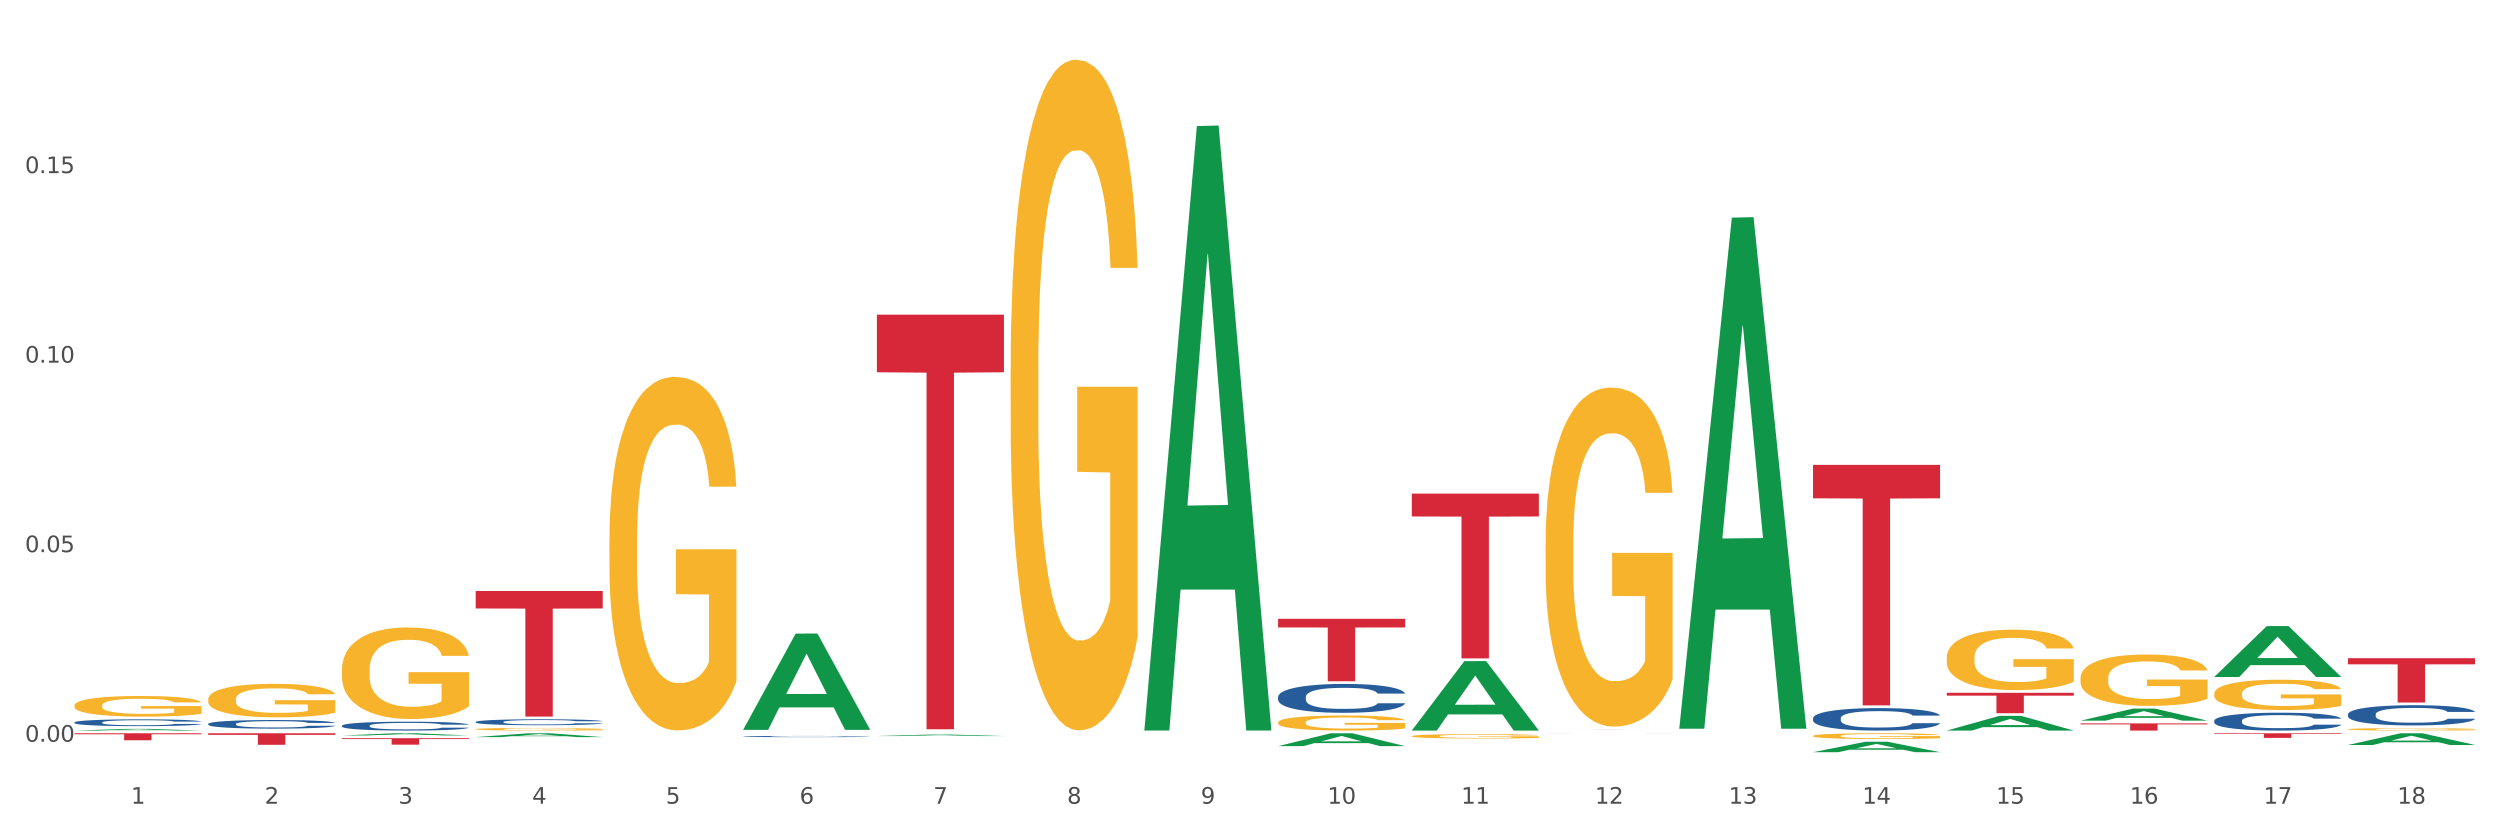 <?xml version="1.0" encoding="utf-8" standalone="no"?>
<!DOCTYPE svg PUBLIC "-//W3C//DTD SVG 1.1//EN"
  "http://www.w3.org/Graphics/SVG/1.1/DTD/svg11.dtd">
<svg xmlns:xlink="http://www.w3.org/1999/xlink" width="1080pt" height="360pt" viewBox="0 0 1080 360" xmlns="http://www.w3.org/2000/svg" version="1.1">
 <rect x="0" y="0" width="1080" height="360" fill="#333333" stroke="none"/>
 <defs>
  <style type="text/css">*{stroke-linejoin: round; stroke-linecap: butt}</style>
 </defs>
 <g id="figure_1">
  <g id="patch_1">
   <path d="M 0 360 
L 1080 360 
L 1080 0 
L 0 0 
z
" style="fill: #ffffff; stroke: #ffffff; stroke-linejoin: miter"/>
  </g>
  <g id="axes_1">
   <g id="matplotlib.axis_1">
    <g id="xtick_1">
     <g id="text_1">
      <!-- 1 -->
      <g style="fill: #4d4d4d" transform="translate(56.563 347.204) scale(0.096 -0.096)">
       <defs>
        <path id="DejaVuSans-31" d="M 794 531 
L 1825 531 
L 1825 4091 
L 703 3866 
L 703 4441 
L 1819 4666 
L 2450 4666 
L 2450 531 
L 3481 531 
L 3481 0 
L 794 0 
L 794 531 
z
" transform="scale(0.016)"/>
       </defs>
       <use xlink:href="#DejaVuSans-31"/>
      </g>
     </g>
    </g>
    <g id="xtick_2">
     <g id="text_2">
      <!-- 2 -->
      <g style="fill: #4d4d4d" transform="translate(114.336 347.204) scale(0.096 -0.096)">
       <defs>
        <path id="DejaVuSans-32" d="M 1228 531 
L 3431 531 
L 3431 0 
L 469 0 
L 469 531 
Q 828 903 1448 1529 
Q 2069 2156 2228 2338 
Q 2531 2678 2651 2914 
Q 2772 3150 2772 3378 
Q 2772 3750 2511 3984 
Q 2250 4219 1831 4219 
Q 1534 4219 1204 4116 
Q 875 4013 500 3803 
L 500 4441 
Q 881 4594 1212 4672 
Q 1544 4750 1819 4750 
Q 2544 4750 2975 4387 
Q 3406 4025 3406 3419 
Q 3406 3131 3298 2873 
Q 3191 2616 2906 2266 
Q 2828 2175 2409 1742 
Q 1991 1309 1228 531 
z
" transform="scale(0.016)"/>
       </defs>
       <use xlink:href="#DejaVuSans-32"/>
      </g>
     </g>
    </g>
    <g id="xtick_3">
     <g id="text_3">
      <!-- 3 -->
      <g style="fill: #4d4d4d" transform="translate(172.109 347.204) scale(0.096 -0.096)">
       <defs>
        <path id="DejaVuSans-33" d="M 2597 2516 
Q 3050 2419 3304 2112 
Q 3559 1806 3559 1356 
Q 3559 666 3084 287 
Q 2609 -91 1734 -91 
Q 1441 -91 1130 -33 
Q 819 25 488 141 
L 488 750 
Q 750 597 1062 519 
Q 1375 441 1716 441 
Q 2309 441 2620 675 
Q 2931 909 2931 1356 
Q 2931 1769 2642 2001 
Q 2353 2234 1838 2234 
L 1294 2234 
L 1294 2753 
L 1863 2753 
Q 2328 2753 2575 2939 
Q 2822 3125 2822 3475 
Q 2822 3834 2567 4026 
Q 2313 4219 1838 4219 
Q 1578 4219 1281 4162 
Q 984 4106 628 3988 
L 628 4550 
Q 988 4650 1302 4700 
Q 1616 4750 1894 4750 
Q 2613 4750 3031 4423 
Q 3450 4097 3450 3541 
Q 3450 3153 3228 2886 
Q 3006 2619 2597 2516 
z
" transform="scale(0.016)"/>
       </defs>
       <use xlink:href="#DejaVuSans-33"/>
      </g>
     </g>
    </g>
    <g id="xtick_4">
     <g id="text_4">
      <!-- 4 -->
      <g style="fill: #4d4d4d" transform="translate(229.882 347.204) scale(0.096 -0.096)">
       <defs>
        <path id="DejaVuSans-34" d="M 2419 4116 
L 825 1625 
L 2419 1625 
L 2419 4116 
z
M 2253 4666 
L 3047 4666 
L 3047 1625 
L 3713 1625 
L 3713 1100 
L 3047 1100 
L 3047 0 
L 2419 0 
L 2419 1100 
L 313 1100 
L 313 1709 
L 2253 4666 
z
" transform="scale(0.016)"/>
       </defs>
       <use xlink:href="#DejaVuSans-34"/>
      </g>
     </g>
    </g>
    <g id="xtick_5">
     <g id="text_5">
      <!-- 5 -->
      <g style="fill: #4d4d4d" transform="translate(287.655 347.204) scale(0.096 -0.096)">
       <defs>
        <path id="DejaVuSans-35" d="M 691 4666 
L 3169 4666 
L 3169 4134 
L 1269 4134 
L 1269 2991 
Q 1406 3038 1543 3061 
Q 1681 3084 1819 3084 
Q 2600 3084 3056 2656 
Q 3513 2228 3513 1497 
Q 3513 744 3044 326 
Q 2575 -91 1722 -91 
Q 1428 -91 1123 -41 
Q 819 9 494 109 
L 494 744 
Q 775 591 1075 516 
Q 1375 441 1709 441 
Q 2250 441 2565 725 
Q 2881 1009 2881 1497 
Q 2881 1984 2565 2268 
Q 2250 2553 1709 2553 
Q 1456 2553 1204 2497 
Q 953 2441 691 2322 
L 691 4666 
z
" transform="scale(0.016)"/>
       </defs>
       <use xlink:href="#DejaVuSans-35"/>
      </g>
     </g>
    </g>
    <g id="xtick_6">
     <g id="text_6">
      <!-- 6 -->
      <g style="fill: #4d4d4d" transform="translate(345.428 347.204) scale(0.096 -0.096)">
       <defs>
        <path id="DejaVuSans-36" d="M 2113 2584 
Q 1688 2584 1439 2293 
Q 1191 2003 1191 1497 
Q 1191 994 1439 701 
Q 1688 409 2113 409 
Q 2538 409 2786 701 
Q 3034 994 3034 1497 
Q 3034 2003 2786 2293 
Q 2538 2584 2113 2584 
z
M 3366 4563 
L 3366 3988 
Q 3128 4100 2886 4159 
Q 2644 4219 2406 4219 
Q 1781 4219 1451 3797 
Q 1122 3375 1075 2522 
Q 1259 2794 1537 2939 
Q 1816 3084 2150 3084 
Q 2853 3084 3261 2657 
Q 3669 2231 3669 1497 
Q 3669 778 3244 343 
Q 2819 -91 2113 -91 
Q 1303 -91 875 529 
Q 447 1150 447 2328 
Q 447 3434 972 4092 
Q 1497 4750 2381 4750 
Q 2619 4750 2861 4703 
Q 3103 4656 3366 4563 
z
" transform="scale(0.016)"/>
       </defs>
       <use xlink:href="#DejaVuSans-36"/>
      </g>
     </g>
    </g>
    <g id="xtick_7">
     <g id="text_7">
      <!-- 7 -->
      <g style="fill: #4d4d4d" transform="translate(403.201 347.204) scale(0.096 -0.096)">
       <defs>
        <path id="DejaVuSans-37" d="M 525 4666 
L 3525 4666 
L 3525 4397 
L 1831 0 
L 1172 0 
L 2766 4134 
L 525 4134 
L 525 4666 
z
" transform="scale(0.016)"/>
       </defs>
       <use xlink:href="#DejaVuSans-37"/>
      </g>
     </g>
    </g>
    <g id="xtick_8">
     <g id="text_8">
      <!-- 8 -->
      <g style="fill: #4d4d4d" transform="translate(460.974 347.204) scale(0.096 -0.096)">
       <defs>
        <path id="DejaVuSans-38" d="M 2034 2216 
Q 1584 2216 1326 1975 
Q 1069 1734 1069 1313 
Q 1069 891 1326 650 
Q 1584 409 2034 409 
Q 2484 409 2743 651 
Q 3003 894 3003 1313 
Q 3003 1734 2745 1975 
Q 2488 2216 2034 2216 
z
M 1403 2484 
Q 997 2584 770 2862 
Q 544 3141 544 3541 
Q 544 4100 942 4425 
Q 1341 4750 2034 4750 
Q 2731 4750 3128 4425 
Q 3525 4100 3525 3541 
Q 3525 3141 3298 2862 
Q 3072 2584 2669 2484 
Q 3125 2378 3379 2068 
Q 3634 1759 3634 1313 
Q 3634 634 3220 271 
Q 2806 -91 2034 -91 
Q 1263 -91 848 271 
Q 434 634 434 1313 
Q 434 1759 690 2068 
Q 947 2378 1403 2484 
z
M 1172 3481 
Q 1172 3119 1398 2916 
Q 1625 2713 2034 2713 
Q 2441 2713 2670 2916 
Q 2900 3119 2900 3481 
Q 2900 3844 2670 4047 
Q 2441 4250 2034 4250 
Q 1625 4250 1398 4047 
Q 1172 3844 1172 3481 
z
" transform="scale(0.016)"/>
       </defs>
       <use xlink:href="#DejaVuSans-38"/>
      </g>
     </g>
    </g>
    <g id="xtick_9">
     <g id="text_9">
      <!-- 9 -->
      <g style="fill: #4d4d4d" transform="translate(518.747 347.204) scale(0.096 -0.096)">
       <defs>
        <path id="DejaVuSans-39" d="M 703 97 
L 703 672 
Q 941 559 1184 500 
Q 1428 441 1663 441 
Q 2288 441 2617 861 
Q 2947 1281 2994 2138 
Q 2813 1869 2534 1725 
Q 2256 1581 1919 1581 
Q 1219 1581 811 2004 
Q 403 2428 403 3163 
Q 403 3881 828 4315 
Q 1253 4750 1959 4750 
Q 2769 4750 3195 4129 
Q 3622 3509 3622 2328 
Q 3622 1225 3098 567 
Q 2575 -91 1691 -91 
Q 1453 -91 1209 -44 
Q 966 3 703 97 
z
M 1959 2075 
Q 2384 2075 2632 2365 
Q 2881 2656 2881 3163 
Q 2881 3666 2632 3958 
Q 2384 4250 1959 4250 
Q 1534 4250 1286 3958 
Q 1038 3666 1038 3163 
Q 1038 2656 1286 2365 
Q 1534 2075 1959 2075 
z
" transform="scale(0.016)"/>
       </defs>
       <use xlink:href="#DejaVuSans-39"/>
      </g>
     </g>
    </g>
    <g id="xtick_10">
     <g id="text_10">
      <!-- 10 -->
      <g style="fill: #4d4d4d" transform="translate(573.466 347.204) scale(0.096 -0.096)">
       <defs>
        <path id="DejaVuSans-30" d="M 2034 4250 
Q 1547 4250 1301 3770 
Q 1056 3291 1056 2328 
Q 1056 1369 1301 889 
Q 1547 409 2034 409 
Q 2525 409 2770 889 
Q 3016 1369 3016 2328 
Q 3016 3291 2770 3770 
Q 2525 4250 2034 4250 
z
M 2034 4750 
Q 2819 4750 3233 4129 
Q 3647 3509 3647 2328 
Q 3647 1150 3233 529 
Q 2819 -91 2034 -91 
Q 1250 -91 836 529 
Q 422 1150 422 2328 
Q 422 3509 836 4129 
Q 1250 4750 2034 4750 
z
" transform="scale(0.016)"/>
       </defs>
       <use xlink:href="#DejaVuSans-31"/>
       <use xlink:href="#DejaVuSans-30" transform="translate(63.623 0)"/>
      </g>
     </g>
    </g>
    <g id="xtick_11">
     <g id="text_11">
      <!-- 11 -->
      <g style="fill: #4d4d4d" transform="translate(631.239 347.204) scale(0.096 -0.096)">
       <use xlink:href="#DejaVuSans-31"/>
       <use xlink:href="#DejaVuSans-31" transform="translate(63.623 0)"/>
      </g>
     </g>
    </g>
    <g id="xtick_12">
     <g id="text_12">
      <!-- 12 -->
      <g style="fill: #4d4d4d" transform="translate(689.012 347.204) scale(0.096 -0.096)">
       <use xlink:href="#DejaVuSans-31"/>
       <use xlink:href="#DejaVuSans-32" transform="translate(63.623 0)"/>
      </g>
     </g>
    </g>
    <g id="xtick_13">
     <g id="text_13">
      <!-- 13 -->
      <g style="fill: #4d4d4d" transform="translate(746.785 347.204) scale(0.096 -0.096)">
       <use xlink:href="#DejaVuSans-31"/>
       <use xlink:href="#DejaVuSans-33" transform="translate(63.623 0)"/>
      </g>
     </g>
    </g>
    <g id="xtick_14">
     <g id="text_14">
      <!-- 14 -->
      <g style="fill: #4d4d4d" transform="translate(804.558 347.204) scale(0.096 -0.096)">
       <use xlink:href="#DejaVuSans-31"/>
       <use xlink:href="#DejaVuSans-34" transform="translate(63.623 0)"/>
      </g>
     </g>
    </g>
    <g id="xtick_15">
     <g id="text_15">
      <!-- 15 -->
      <g style="fill: #4d4d4d" transform="translate(862.331 347.204) scale(0.096 -0.096)">
       <use xlink:href="#DejaVuSans-31"/>
       <use xlink:href="#DejaVuSans-35" transform="translate(63.623 0)"/>
      </g>
     </g>
    </g>
    <g id="xtick_16">
     <g id="text_16">
      <!-- 16 -->
      <g style="fill: #4d4d4d" transform="translate(920.104 347.204) scale(0.096 -0.096)">
       <use xlink:href="#DejaVuSans-31"/>
       <use xlink:href="#DejaVuSans-36" transform="translate(63.623 0)"/>
      </g>
     </g>
    </g>
    <g id="xtick_17">
     <g id="text_17">
      <!-- 17 -->
      <g style="fill: #4d4d4d" transform="translate(977.877 347.204) scale(0.096 -0.096)">
       <use xlink:href="#DejaVuSans-31"/>
       <use xlink:href="#DejaVuSans-37" transform="translate(63.623 0)"/>
      </g>
     </g>
    </g>
    <g id="xtick_18">
     <g id="text_18">
      <!-- 18 -->
      <g style="fill: #4d4d4d" transform="translate(1035.65 347.204) scale(0.096 -0.096)">
       <use xlink:href="#DejaVuSans-31"/>
       <use xlink:href="#DejaVuSans-38" transform="translate(63.623 0)"/>
      </g>
     </g>
    </g>
    <g id="xtick_19"/>
    <g id="xtick_20"/>
    <g id="xtick_21"/>
    <g id="xtick_22"/>
    <g id="xtick_23"/>
    <g id="xtick_24"/>
    <g id="xtick_25"/>
    <g id="xtick_26"/>
    <g id="xtick_27"/>
    <g id="xtick_28"/>
    <g id="xtick_29"/>
    <g id="xtick_30"/>
    <g id="xtick_31"/>
    <g id="xtick_32"/>
    <g id="xtick_33"/>
    <g id="xtick_34"/>
    <g id="xtick_35"/>
   </g>
   <g id="matplotlib.axis_2">
    <g id="ytick_1">
     <g id="text_19">
      <!-- 0.00 -->
      <g style="fill: #4d4d4d" transform="translate(10.8 320.42) scale(0.096 -0.096)">
       <defs>
        <path id="DejaVuSans-2e" d="M 684 794 
L 1344 794 
L 1344 0 
L 684 0 
L 684 794 
z
" transform="scale(0.016)"/>
       </defs>
       <use xlink:href="#DejaVuSans-30"/>
       <use xlink:href="#DejaVuSans-2e" transform="translate(63.623 0)"/>
       <use xlink:href="#DejaVuSans-30" transform="translate(95.41 0)"/>
       <use xlink:href="#DejaVuSans-30" transform="translate(159.033 0)"/>
      </g>
     </g>
    </g>
    <g id="ytick_2">
     <g id="text_20">
      <!-- 0.05 -->
      <g style="fill: #4d4d4d" transform="translate(10.8 238.541) scale(0.096 -0.096)">
       <use xlink:href="#DejaVuSans-30"/>
       <use xlink:href="#DejaVuSans-2e" transform="translate(63.623 0)"/>
       <use xlink:href="#DejaVuSans-30" transform="translate(95.41 0)"/>
       <use xlink:href="#DejaVuSans-35" transform="translate(159.033 0)"/>
      </g>
     </g>
    </g>
    <g id="ytick_3">
     <g id="text_21">
      <!-- 0.10 -->
      <g style="fill: #4d4d4d" transform="translate(10.8 156.661) scale(0.096 -0.096)">
       <use xlink:href="#DejaVuSans-30"/>
       <use xlink:href="#DejaVuSans-2e" transform="translate(63.623 0)"/>
       <use xlink:href="#DejaVuSans-31" transform="translate(95.41 0)"/>
       <use xlink:href="#DejaVuSans-30" transform="translate(159.033 0)"/>
      </g>
     </g>
    </g>
    <g id="ytick_4">
     <g id="text_22">
      <!-- 0.15 -->
      <g style="fill: #4d4d4d" transform="translate(10.8 74.782) scale(0.096 -0.096)">
       <use xlink:href="#DejaVuSans-30"/>
       <use xlink:href="#DejaVuSans-2e" transform="translate(63.623 0)"/>
       <use xlink:href="#DejaVuSans-31" transform="translate(95.41 0)"/>
       <use xlink:href="#DejaVuSans-35" transform="translate(159.033 0)"/>
      </g>
     </g>
    </g>
    <g id="ytick_5"/>
    <g id="ytick_6"/>
    <g id="ytick_7"/>
    <g id="ytick_8"/>
   </g>
   <g id="PolyCollection_1">
    <path d="M 32.175 315.607 
L 32.232 315.606 
L 54.864 314.867 
L 64.257 314.866 
L 87.059 315.608 
L 76.196 315.608 
L 71.273 315.436 
L 47.905 315.436 
L 47.735 315.438 
L 42.982 315.608 
L 32.175 315.608 
L 32.175 315.607 
L 50.847 315.332 
L 68.331 315.332 
L 59.674 315.024 
L 59.561 315.023 
L 59.447 315.025 
L 50.79 315.332 
L 50.847 315.332 
L 32.175 315.607 
z
" clip-path="url(#p4d8bf638cf)" style="fill: #109648"/>
    <path d="M 205.494 311.879 
L 205.559 311.877 
L 205.559 311.811 
L 205.753 311.722 
L 206.467 311.557 
L 207.375 311.432 
L 208.932 311.287 
L 209.776 311.225 
L 210.879 311.157 
L 213.149 311.047 
L 215.744 310.953 
L 217.561 310.901 
L 218.923 310.868 
L 221.972 310.809 
L 223.724 310.783 
L 225.54 310.762 
L 227.097 310.748 
L 229.692 310.732 
L 231.768 310.725 
L 234.169 310.722 
L 236.18 310.725 
L 238.84 310.734 
L 242.732 310.762 
L 244.224 310.779 
L 246.236 310.807 
L 248.312 310.844 
L 249.998 310.882 
L 251.945 310.936 
L 253.956 311.007 
L 255.902 311.096 
L 257.264 311.178 
L 258.367 311.265 
L 259.34 311.371 
L 260.054 311.486 
L 260.378 311.583 
L 248.506 311.583 
L 248.182 311.496 
L 247.533 311.402 
L 246.884 311.338 
L 246.171 311.287 
L 245.068 311.228 
L 244.095 311.19 
L 242.473 311.145 
L 240.981 311.117 
L 239.748 311.101 
L 238.256 311.087 
L 235.077 311.073 
L 232.806 311.073 
L 231.379 311.077 
L 229.627 311.089 
L 228.135 311.105 
L 226.384 311.134 
L 225.021 311.164 
L 223.659 311.204 
L 222.88 311.232 
L 221.713 311.284 
L 220.934 311.327 
L 219.896 311.399 
L 219.312 311.451 
L 218.274 311.585 
L 217.82 311.684 
L 217.626 311.752 
L 217.496 311.827 
L 217.496 312.194 
L 217.885 312.359 
L 218.209 312.429 
L 218.728 312.509 
L 219.702 312.613 
L 221.129 312.714 
L 222.621 312.787 
L 223.854 312.832 
L 225.021 312.864 
L 226.189 312.89 
L 227.616 312.914 
L 228.784 312.928 
L 230.536 312.942 
L 232.612 312.949 
L 234.234 312.949 
L 237.542 312.937 
L 239.034 312.926 
L 240.462 312.909 
L 242.019 312.883 
L 243.251 312.855 
L 243.965 312.834 
L 245.133 312.789 
L 246.041 312.742 
L 246.819 312.688 
L 247.338 312.641 
L 247.922 312.571 
L 248.376 312.491 
L 248.506 312.448 
L 260.378 312.448 
L 260.119 312.533 
L 259.665 312.615 
L 258.756 312.726 
L 258.043 312.789 
L 256.94 312.867 
L 255.772 312.933 
L 254.15 313.006 
L 252.658 313.06 
L 251.101 313.107 
L 249.414 313.149 
L 246.365 313.208 
L 245.262 313.224 
L 242.927 313.252 
L 241.11 313.269 
L 238.45 313.285 
L 235.726 313.295 
L 232.871 313.297 
L 230.341 313.292 
L 227.551 313.278 
L 225.8 313.264 
L 223.854 313.243 
L 221.583 313.21 
L 219.442 313.17 
L 217.431 313.123 
L 215.55 313.069 
L 213.798 313.008 
L 211.527 312.907 
L 209.841 312.808 
L 208.608 312.716 
L 207.765 312.639 
L 206.921 312.54 
L 206.467 312.472 
L 205.753 312.307 
L 205.494 312.154 
L 205.494 311.879 
z
" clip-path="url(#p4d8bf638cf)" style="fill: #255c99"/>
    <path d="M 552.132 301.061 
L 552.197 301.05 
L 552.197 300.731 
L 552.391 300.298 
L 553.105 299.501 
L 554.013 298.897 
L 555.57 298.191 
L 556.414 297.895 
L 557.516 297.565 
L 559.787 297.03 
L 562.382 296.574 
L 564.199 296.324 
L 565.561 296.164 
L 568.61 295.879 
L 570.362 295.754 
L 572.178 295.652 
L 573.735 295.583 
L 576.33 295.504 
L 578.406 295.469 
L 580.807 295.458 
L 582.818 295.469 
L 585.478 295.515 
L 589.37 295.652 
L 590.862 295.731 
L 592.873 295.868 
L 594.949 296.05 
L 596.636 296.233 
L 598.582 296.494 
L 600.594 296.836 
L 602.54 297.269 
L 603.902 297.667 
L 605.005 298.089 
L 605.978 298.601 
L 606.692 299.159 
L 607.016 299.626 
L 595.144 299.626 
L 594.82 299.205 
L 594.171 298.749 
L 593.522 298.442 
L 592.809 298.191 
L 591.706 297.907 
L 590.733 297.724 
L 589.111 297.508 
L 587.619 297.371 
L 586.386 297.292 
L 584.894 297.223 
L 581.715 297.155 
L 579.444 297.155 
L 578.017 297.178 
L 576.265 297.235 
L 574.773 297.314 
L 573.022 297.451 
L 571.659 297.599 
L 570.297 297.793 
L 569.518 297.929 
L 568.351 298.18 
L 567.572 298.385 
L 566.534 298.738 
L 565.95 298.989 
L 564.912 299.638 
L 564.458 300.116 
L 564.263 300.446 
L 564.134 300.811 
L 564.134 302.587 
L 564.523 303.385 
L 564.847 303.726 
L 565.366 304.114 
L 566.339 304.615 
L 567.767 305.104 
L 569.259 305.457 
L 570.491 305.674 
L 571.659 305.833 
L 572.827 305.959 
L 574.254 306.072 
L 575.422 306.141 
L 577.174 306.209 
L 579.25 306.243 
L 580.871 306.243 
L 584.18 306.186 
L 585.672 306.129 
L 587.1 306.05 
L 588.657 305.924 
L 589.889 305.788 
L 590.603 305.685 
L 591.771 305.469 
L 592.679 305.241 
L 593.457 304.979 
L 593.976 304.751 
L 594.56 304.41 
L 595.014 304.022 
L 595.144 303.817 
L 607.016 303.817 
L 606.757 304.227 
L 606.303 304.626 
L 605.394 305.161 
L 604.681 305.469 
L 603.578 305.845 
L 602.41 306.164 
L 600.788 306.517 
L 599.296 306.779 
L 597.739 307.006 
L 596.052 307.211 
L 593.003 307.496 
L 591.9 307.576 
L 589.565 307.712 
L 587.748 307.792 
L 585.088 307.872 
L 582.364 307.917 
L 579.509 307.929 
L 576.979 307.906 
L 574.189 307.838 
L 572.438 307.769 
L 570.491 307.667 
L 568.221 307.507 
L 566.08 307.314 
L 564.069 307.086 
L 562.187 306.824 
L 560.436 306.528 
L 558.165 306.038 
L 556.478 305.56 
L 555.246 305.116 
L 554.402 304.74 
L 553.559 304.262 
L 553.105 303.931 
L 552.391 303.134 
L 552.132 302.394 
L 552.132 301.061 
z
" clip-path="url(#p4d8bf638cf)" style="fill: #255c99"/>
    <path d="M 147.721 313.498 
L 147.786 313.494 
L 147.786 313.396 
L 147.98 313.263 
L 148.694 313.018 
L 149.602 312.833 
L 151.159 312.616 
L 152.003 312.525 
L 153.106 312.423 
L 155.376 312.259 
L 157.971 312.119 
L 159.788 312.042 
L 161.15 311.993 
L 164.199 311.905 
L 165.951 311.867 
L 167.767 311.835 
L 169.324 311.814 
L 171.919 311.79 
L 173.995 311.779 
L 176.396 311.776 
L 178.407 311.779 
L 181.067 311.793 
L 184.959 311.835 
L 186.451 311.86 
L 188.463 311.902 
L 190.539 311.958 
L 192.225 312.014 
L 194.172 312.094 
L 196.183 312.199 
L 198.129 312.332 
L 199.491 312.455 
L 200.594 312.584 
L 201.567 312.742 
L 202.281 312.913 
L 202.605 313.057 
L 190.733 313.057 
L 190.409 312.927 
L 189.76 312.787 
L 189.111 312.693 
L 188.398 312.616 
L 187.295 312.528 
L 186.322 312.472 
L 184.7 312.406 
L 183.208 312.364 
L 181.975 312.339 
L 180.483 312.318 
L 177.304 312.297 
L 175.033 312.297 
L 173.606 312.304 
L 171.854 312.322 
L 170.362 312.346 
L 168.611 312.388 
L 167.248 312.434 
L 165.886 312.493 
L 165.107 312.535 
L 163.94 312.612 
L 163.161 312.675 
L 162.123 312.784 
L 161.539 312.861 
L 160.501 313.06 
L 160.047 313.207 
L 159.853 313.309 
L 159.723 313.421 
L 159.723 313.967 
L 160.112 314.212 
L 160.436 314.317 
L 160.955 314.436 
L 161.929 314.59 
L 163.356 314.74 
L 164.848 314.849 
L 166.081 314.915 
L 167.248 314.964 
L 168.416 315.003 
L 169.843 315.038 
L 171.011 315.059 
L 172.763 315.08 
L 174.839 315.09 
L 176.461 315.09 
L 179.769 315.073 
L 181.261 315.055 
L 182.689 315.031 
L 184.246 314.992 
L 185.478 314.95 
L 186.192 314.919 
L 187.36 314.852 
L 188.268 314.782 
L 189.046 314.702 
L 189.565 314.632 
L 190.149 314.527 
L 190.603 314.408 
L 190.733 314.345 
L 202.605 314.345 
L 202.346 314.471 
L 201.892 314.593 
L 200.983 314.758 
L 200.27 314.852 
L 199.167 314.968 
L 197.999 315.066 
L 196.377 315.174 
L 194.885 315.255 
L 193.328 315.325 
L 191.641 315.388 
L 188.592 315.475 
L 187.489 315.5 
L 185.154 315.542 
L 183.337 315.566 
L 180.678 315.591 
L 177.953 315.605 
L 175.098 315.608 
L 172.568 315.601 
L 169.778 315.58 
L 168.027 315.559 
L 166.081 315.528 
L 163.81 315.479 
L 161.669 315.419 
L 159.658 315.349 
L 157.777 315.269 
L 156.025 315.178 
L 153.754 315.027 
L 152.068 314.88 
L 150.835 314.744 
L 149.992 314.628 
L 149.148 314.481 
L 148.694 314.38 
L 147.98 314.135 
L 147.721 313.907 
L 147.721 313.498 
z
" clip-path="url(#p4d8bf638cf)" style="fill: #255c99"/>
    <path d="M 89.948 312.722 
L 90.013 312.719 
L 90.013 312.624 
L 90.207 312.495 
L 90.921 312.256 
L 91.829 312.076 
L 93.386 311.865 
L 94.23 311.777 
L 95.333 311.678 
L 97.603 311.518 
L 100.198 311.382 
L 102.015 311.307 
L 103.377 311.26 
L 106.426 311.175 
L 108.178 311.137 
L 109.994 311.107 
L 111.551 311.086 
L 114.146 311.062 
L 116.222 311.052 
L 118.623 311.049 
L 120.634 311.052 
L 123.294 311.066 
L 127.186 311.107 
L 128.678 311.13 
L 130.69 311.171 
L 132.766 311.226 
L 134.452 311.28 
L 136.399 311.358 
L 138.41 311.46 
L 140.356 311.59 
L 141.718 311.709 
L 142.821 311.835 
L 143.794 311.988 
L 144.508 312.154 
L 144.832 312.294 
L 132.96 312.294 
L 132.636 312.168 
L 131.987 312.032 
L 131.338 311.94 
L 130.625 311.865 
L 129.522 311.78 
L 128.549 311.726 
L 126.927 311.661 
L 125.435 311.62 
L 124.202 311.596 
L 122.71 311.576 
L 119.531 311.556 
L 117.26 311.556 
L 115.833 311.562 
L 114.082 311.579 
L 112.589 311.603 
L 110.838 311.644 
L 109.475 311.688 
L 108.113 311.746 
L 107.335 311.787 
L 106.167 311.862 
L 105.388 311.923 
L 104.35 312.028 
L 103.766 312.103 
L 102.728 312.297 
L 102.274 312.44 
L 102.08 312.539 
L 101.95 312.648 
L 101.95 313.178 
L 102.339 313.416 
L 102.663 313.518 
L 103.183 313.634 
L 104.156 313.784 
L 105.583 313.93 
L 107.075 314.036 
L 108.308 314.1 
L 109.475 314.148 
L 110.643 314.185 
L 112.07 314.219 
L 113.238 314.24 
L 114.99 314.26 
L 117.066 314.27 
L 118.688 314.27 
L 121.996 314.253 
L 123.488 314.236 
L 124.916 314.212 
L 126.473 314.175 
L 127.705 314.134 
L 128.419 314.104 
L 129.587 314.039 
L 130.495 313.971 
L 131.273 313.893 
L 131.792 313.825 
L 132.376 313.723 
L 132.83 313.607 
L 132.96 313.546 
L 144.832 313.546 
L 144.573 313.668 
L 144.119 313.787 
L 143.21 313.947 
L 142.497 314.039 
L 141.394 314.151 
L 140.226 314.246 
L 138.604 314.352 
L 137.112 314.43 
L 135.555 314.498 
L 133.868 314.559 
L 130.819 314.645 
L 129.716 314.668 
L 127.381 314.709 
L 125.564 314.733 
L 122.905 314.757 
L 120.18 314.77 
L 117.325 314.774 
L 114.795 314.767 
L 112.006 314.747 
L 110.254 314.726 
L 108.308 314.696 
L 106.037 314.648 
L 103.896 314.59 
L 101.885 314.522 
L 100.004 314.444 
L 98.252 314.355 
L 95.981 314.209 
L 94.295 314.066 
L 93.062 313.934 
L 92.219 313.821 
L 91.375 313.678 
L 90.921 313.58 
L 90.207 313.342 
L 89.948 313.12 
L 89.948 312.722 
z
" clip-path="url(#p4d8bf638cf)" style="fill: #255c99"/>
    <path d="M 89.948 316.772 
L 144.832 316.772 
L 144.832 317.465 
L 123.243 317.47 
L 123.243 321.756 
L 111.407 321.756 
L 111.407 317.47 
L 89.948 317.465 
L 89.948 316.777 
L 89.948 316.772 
z
" clip-path="url(#p4d8bf638cf)" style="fill: #d62839"/>
    <path d="M 32.175 316.772 
L 87.059 316.772 
L 87.059 317.191 
L 65.47 317.194 
L 65.47 319.788 
L 53.635 319.788 
L 53.635 317.194 
L 32.175 317.191 
L 32.175 316.775 
L 32.175 316.772 
z
" clip-path="url(#p4d8bf638cf)" style="fill: #d62839"/>
    <path d="M 1014.316 315.037 
L 1014.38 315.036 
L 1014.38 315.001 
L 1014.51 314.971 
L 1015.158 314.898 
L 1016.13 314.838 
L 1016.843 314.806 
L 1017.556 314.78 
L 1018.398 314.754 
L 1019.435 314.727 
L 1021.314 314.687 
L 1022.48 314.667 
L 1023.906 314.645 
L 1026.498 314.614 
L 1028.377 314.597 
L 1030.321 314.582 
L 1033.496 314.565 
L 1035.57 314.557 
L 1037.773 314.551 
L 1040.429 314.547 
L 1042.438 314.546 
L 1046.845 314.549 
L 1050.603 314.558 
L 1052.417 314.565 
L 1054.75 314.576 
L 1055.981 314.584 
L 1057.99 314.6 
L 1060.063 314.62 
L 1061.489 314.638 
L 1063.627 314.671 
L 1065.247 314.704 
L 1066.738 314.744 
L 1067.515 314.772 
L 1068.098 314.799 
L 1068.617 314.829 
L 1069.135 314.876 
L 1057.471 314.876 
L 1057.018 314.842 
L 1056.305 314.81 
L 1055.268 314.779 
L 1054.361 314.76 
L 1052.806 314.736 
L 1051.38 314.72 
L 1049.89 314.708 
L 1048.076 314.699 
L 1046.65 314.694 
L 1044.641 314.69 
L 1040.689 314.691 
L 1038.032 314.699 
L 1036.218 314.708 
L 1035.051 314.717 
L 1034.014 314.727 
L 1032.848 314.74 
L 1031.487 314.761 
L 1030.515 314.779 
L 1029.543 314.802 
L 1028.766 314.826 
L 1028.053 314.853 
L 1027.47 314.882 
L 1027.016 314.912 
L 1026.627 314.949 
L 1026.303 315.01 
L 1026.303 315.143 
L 1026.433 315.173 
L 1026.757 315.213 
L 1027.146 315.243 
L 1027.794 315.279 
L 1028.377 315.303 
L 1029.479 315.338 
L 1030.71 315.367 
L 1031.682 315.385 
L 1032.654 315.401 
L 1034.338 315.422 
L 1036.218 315.44 
L 1037.838 315.45 
L 1040.041 315.46 
L 1041.531 315.464 
L 1042.827 315.466 
L 1046.002 315.466 
L 1048.27 315.463 
L 1050.797 315.456 
L 1052.741 315.447 
L 1054.361 315.437 
L 1056.176 315.419 
L 1057.342 315.403 
L 1057.342 315.2 
L 1043.086 315.199 
L 1043.086 315.064 
L 1069.2 315.064 
L 1069.2 315.46 
L 1068.098 315.48 
L 1066.867 315.499 
L 1065.571 315.515 
L 1063.627 315.536 
L 1061.295 315.555 
L 1059.221 315.569 
L 1057.018 315.58 
L 1054.426 315.591 
L 1051.056 315.601 
L 1048.983 315.604 
L 1046.391 315.607 
L 1043.345 315.608 
L 1040.689 315.606 
L 1038.097 315.602 
L 1035.375 315.593 
L 1032.718 315.58 
L 1030.71 315.568 
L 1028.701 315.552 
L 1026.563 315.532 
L 1024.878 315.512 
L 1023.582 315.495 
L 1022.156 315.473 
L 1020.601 315.443 
L 1019.435 315.417 
L 1018.398 315.39 
L 1017.296 315.355 
L 1016.519 315.325 
L 1015.741 315.287 
L 1015.288 315.259 
L 1014.769 315.216 
L 1014.38 315.154 
L 1014.316 315.037 
z
" clip-path="url(#p4d8bf638cf)" style="fill: #f7b32b"/>
    <path d="M 956.543 299.684 
L 956.607 299.672 
L 956.607 299.242 
L 956.737 298.871 
L 957.385 297.975 
L 958.357 297.234 
L 959.07 296.839 
L 959.783 296.517 
L 960.625 296.194 
L 961.662 295.859 
L 963.541 295.369 
L 964.707 295.118 
L 966.133 294.855 
L 968.725 294.473 
L 970.604 294.258 
L 972.548 294.078 
L 975.723 293.863 
L 977.797 293.768 
L 980 293.696 
L 982.656 293.648 
L 984.665 293.636 
L 989.072 293.672 
L 992.83 293.779 
L 994.644 293.863 
L 996.977 294.007 
L 998.208 294.102 
L 1000.217 294.293 
L 1002.29 294.544 
L 1003.716 294.76 
L 1005.854 295.166 
L 1007.474 295.572 
L 1008.965 296.074 
L 1009.742 296.421 
L 1010.325 296.744 
L 1010.844 297.114 
L 1011.362 297.7 
L 999.698 297.7 
L 999.245 297.282 
L 998.532 296.887 
L 997.495 296.505 
L 996.588 296.266 
L 995.033 295.967 
L 993.607 295.776 
L 992.117 295.632 
L 990.303 295.513 
L 988.877 295.453 
L 986.868 295.405 
L 982.916 295.417 
L 980.259 295.513 
L 978.445 295.632 
L 977.278 295.74 
L 976.241 295.859 
L 975.075 296.027 
L 973.714 296.278 
L 972.742 296.505 
L 971.77 296.792 
L 970.993 297.078 
L 970.28 297.413 
L 969.697 297.772 
L 969.243 298.142 
L 968.854 298.596 
L 968.53 299.349 
L 968.53 300.987 
L 968.66 301.357 
L 968.984 301.847 
L 969.373 302.218 
L 970.021 302.66 
L 970.604 302.959 
L 971.706 303.389 
L 972.937 303.748 
L 973.909 303.975 
L 974.881 304.166 
L 976.565 304.429 
L 978.445 304.644 
L 980.065 304.776 
L 982.268 304.895 
L 983.758 304.943 
L 985.054 304.967 
L 988.229 304.967 
L 990.497 304.931 
L 993.024 304.848 
L 994.968 304.74 
L 996.588 304.608 
L 998.403 304.393 
L 999.569 304.19 
L 999.569 301.692 
L 985.313 301.68 
L 985.313 300.019 
L 1011.427 300.019 
L 1011.427 304.895 
L 1010.325 305.146 
L 1009.094 305.373 
L 1007.798 305.577 
L 1005.854 305.828 
L 1003.522 306.067 
L 1001.448 306.234 
L 999.245 306.377 
L 996.653 306.509 
L 993.283 306.628 
L 991.21 306.676 
L 988.618 306.712 
L 985.572 306.724 
L 982.916 306.7 
L 980.324 306.64 
L 977.602 306.533 
L 974.945 306.377 
L 972.937 306.222 
L 970.928 306.031 
L 968.79 305.78 
L 967.105 305.541 
L 965.809 305.326 
L 964.383 305.051 
L 962.828 304.692 
L 961.662 304.369 
L 960.625 304.035 
L 959.523 303.604 
L 958.746 303.234 
L 957.968 302.768 
L 957.515 302.421 
L 956.996 301.883 
L 956.607 301.13 
L 956.543 299.684 
z
" clip-path="url(#p4d8bf638cf)" style="fill: #f7b32b"/>
    <path d="M 898.77 293.003 
L 898.835 292.983 
L 898.835 292.253 
L 898.964 291.624 
L 899.612 290.104 
L 900.584 288.847 
L 901.297 288.178 
L 902.01 287.63 
L 902.852 287.083 
L 903.889 286.515 
L 905.768 285.684 
L 906.934 285.258 
L 908.36 284.812 
L 910.952 284.163 
L 912.831 283.798 
L 914.775 283.494 
L 917.95 283.129 
L 920.024 282.967 
L 922.227 282.845 
L 924.884 282.764 
L 926.892 282.744 
L 931.299 282.805 
L 935.057 282.987 
L 936.871 283.129 
L 939.204 283.372 
L 940.435 283.535 
L 942.444 283.859 
L 944.517 284.285 
L 945.943 284.65 
L 948.081 285.339 
L 949.701 286.028 
L 951.192 286.88 
L 951.969 287.468 
L 952.552 288.015 
L 953.071 288.644 
L 953.589 289.637 
L 941.926 289.637 
L 941.472 288.928 
L 940.759 288.259 
L 939.722 287.61 
L 938.815 287.204 
L 937.26 286.697 
L 935.834 286.373 
L 934.344 286.13 
L 932.53 285.927 
L 931.104 285.826 
L 929.095 285.745 
L 925.143 285.765 
L 922.486 285.927 
L 920.672 286.13 
L 919.505 286.312 
L 918.468 286.515 
L 917.302 286.799 
L 915.941 287.225 
L 914.969 287.61 
L 913.997 288.096 
L 913.22 288.583 
L 912.507 289.151 
L 911.924 289.759 
L 911.47 290.388 
L 911.081 291.158 
L 910.757 292.435 
L 910.757 295.213 
L 910.887 295.842 
L 911.211 296.673 
L 911.6 297.301 
L 912.248 298.051 
L 912.831 298.558 
L 913.933 299.288 
L 915.164 299.897 
L 916.136 300.282 
L 917.108 300.606 
L 918.792 301.052 
L 920.672 301.417 
L 922.292 301.64 
L 924.495 301.843 
L 925.985 301.924 
L 927.281 301.965 
L 930.456 301.965 
L 932.724 301.904 
L 935.251 301.762 
L 937.195 301.579 
L 938.815 301.356 
L 940.63 300.991 
L 941.796 300.647 
L 941.796 296.409 
L 927.54 296.389 
L 927.54 293.571 
L 953.654 293.571 
L 953.654 301.843 
L 952.552 302.269 
L 951.321 302.654 
L 950.025 302.999 
L 948.081 303.424 
L 945.749 303.83 
L 943.675 304.114 
L 941.472 304.357 
L 938.88 304.58 
L 935.51 304.783 
L 933.437 304.864 
L 930.845 304.925 
L 927.799 304.945 
L 925.143 304.904 
L 922.551 304.803 
L 919.829 304.621 
L 917.172 304.357 
L 915.164 304.093 
L 913.155 303.769 
L 911.017 303.343 
L 909.332 302.938 
L 908.036 302.573 
L 906.61 302.106 
L 905.055 301.498 
L 903.889 300.951 
L 902.852 300.383 
L 901.75 299.653 
L 900.973 299.025 
L 900.195 298.234 
L 899.742 297.646 
L 899.223 296.734 
L 898.835 295.456 
L 898.77 293.003 
z
" clip-path="url(#p4d8bf638cf)" style="fill: #f7b32b"/>
    <path d="M 840.997 284.087 
L 841.062 284.063 
L 841.062 283.205 
L 841.191 282.465 
L 841.839 280.676 
L 842.811 279.197 
L 843.524 278.41 
L 844.237 277.766 
L 845.079 277.122 
L 846.116 276.454 
L 847.995 275.476 
L 849.161 274.975 
L 850.587 274.45 
L 853.179 273.687 
L 855.058 273.258 
L 857.002 272.9 
L 860.177 272.47 
L 862.251 272.28 
L 864.454 272.136 
L 867.111 272.041 
L 869.119 272.017 
L 873.526 272.089 
L 877.284 272.303 
L 879.098 272.47 
L 881.431 272.757 
L 882.662 272.947 
L 884.671 273.329 
L 886.744 273.83 
L 888.17 274.259 
L 890.308 275.07 
L 891.928 275.882 
L 893.419 276.883 
L 894.196 277.575 
L 894.779 278.219 
L 895.298 278.959 
L 895.816 280.128 
L 884.153 280.128 
L 883.699 279.293 
L 882.986 278.505 
L 881.949 277.742 
L 881.042 277.265 
L 879.487 276.669 
L 878.061 276.287 
L 876.571 276.001 
L 874.757 275.762 
L 873.331 275.643 
L 871.322 275.548 
L 867.37 275.571 
L 864.713 275.762 
L 862.899 276.001 
L 861.732 276.215 
L 860.695 276.454 
L 859.529 276.788 
L 858.168 277.289 
L 857.196 277.742 
L 856.224 278.315 
L 855.447 278.887 
L 854.734 279.555 
L 854.151 280.271 
L 853.697 281.01 
L 853.308 281.917 
L 852.984 283.419 
L 852.984 286.687 
L 853.114 287.427 
L 853.438 288.405 
L 853.827 289.144 
L 854.475 290.027 
L 855.058 290.623 
L 856.16 291.482 
L 857.391 292.198 
L 858.363 292.651 
L 859.335 293.032 
L 861.019 293.557 
L 862.899 293.987 
L 864.519 294.249 
L 866.722 294.488 
L 868.212 294.583 
L 869.508 294.631 
L 872.683 294.631 
L 874.951 294.559 
L 877.478 294.392 
L 879.422 294.177 
L 881.042 293.915 
L 882.857 293.486 
L 884.023 293.08 
L 884.023 288.095 
L 869.767 288.071 
L 869.767 284.755 
L 895.881 284.755 
L 895.881 294.488 
L 894.779 294.989 
L 893.548 295.442 
L 892.252 295.847 
L 890.308 296.348 
L 887.976 296.825 
L 885.902 297.159 
L 883.699 297.445 
L 881.107 297.708 
L 877.737 297.946 
L 875.664 298.042 
L 873.072 298.113 
L 870.026 298.137 
L 867.37 298.09 
L 864.778 297.97 
L 862.056 297.756 
L 859.4 297.445 
L 857.391 297.135 
L 855.382 296.754 
L 853.244 296.253 
L 851.559 295.776 
L 850.263 295.346 
L 848.837 294.798 
L 847.282 294.082 
L 846.116 293.438 
L 845.079 292.77 
L 843.977 291.911 
L 843.2 291.172 
L 842.422 290.242 
L 841.969 289.55 
L 841.45 288.476 
L 841.062 286.974 
L 840.997 284.087 
z
" clip-path="url(#p4d8bf638cf)" style="fill: #f7b32b"/>
    <path d="M 783.224 317.922 
L 783.289 317.92 
L 783.289 317.838 
L 783.418 317.767 
L 784.066 317.597 
L 785.038 317.456 
L 785.751 317.381 
L 786.464 317.32 
L 787.306 317.259 
L 788.343 317.195 
L 790.222 317.102 
L 791.388 317.054 
L 792.814 317.004 
L 795.406 316.931 
L 797.285 316.891 
L 799.229 316.856 
L 802.404 316.816 
L 804.478 316.797 
L 806.681 316.784 
L 809.338 316.775 
L 811.346 316.772 
L 815.753 316.779 
L 819.511 316.8 
L 821.325 316.816 
L 823.658 316.843 
L 824.889 316.861 
L 826.898 316.897 
L 828.971 316.945 
L 830.397 316.986 
L 832.535 317.063 
L 834.155 317.14 
L 835.646 317.236 
L 836.423 317.302 
L 837.007 317.363 
L 837.525 317.433 
L 838.043 317.545 
L 826.38 317.545 
L 825.926 317.465 
L 825.213 317.39 
L 824.176 317.318 
L 823.269 317.272 
L 821.714 317.215 
L 820.288 317.179 
L 818.798 317.152 
L 816.984 317.129 
L 815.558 317.118 
L 813.549 317.109 
L 809.597 317.111 
L 806.94 317.129 
L 805.126 317.152 
L 803.959 317.172 
L 802.922 317.195 
L 801.756 317.227 
L 800.395 317.274 
L 799.423 317.318 
L 798.451 317.372 
L 797.674 317.427 
L 796.961 317.49 
L 796.378 317.558 
L 795.924 317.629 
L 795.535 317.715 
L 795.211 317.858 
L 795.211 318.17 
L 795.341 318.24 
L 795.665 318.333 
L 796.054 318.404 
L 796.702 318.488 
L 797.285 318.544 
L 798.387 318.626 
L 799.618 318.694 
L 800.59 318.737 
L 801.562 318.774 
L 803.246 318.824 
L 805.126 318.865 
L 806.746 318.89 
L 808.949 318.912 
L 810.439 318.921 
L 811.735 318.926 
L 814.91 318.926 
L 817.178 318.919 
L 819.705 318.903 
L 821.649 318.883 
L 823.269 318.858 
L 825.084 318.817 
L 826.25 318.778 
L 826.25 318.304 
L 811.994 318.301 
L 811.994 317.986 
L 838.108 317.986 
L 838.108 318.912 
L 837.007 318.96 
L 835.775 319.003 
L 834.479 319.042 
L 832.535 319.09 
L 830.203 319.135 
L 828.129 319.167 
L 825.926 319.194 
L 823.334 319.219 
L 819.964 319.242 
L 817.891 319.251 
L 815.299 319.258 
L 812.253 319.26 
L 809.597 319.255 
L 807.005 319.244 
L 804.283 319.224 
L 801.627 319.194 
L 799.618 319.165 
L 797.609 319.128 
L 795.471 319.081 
L 793.786 319.035 
L 792.49 318.994 
L 791.064 318.942 
L 789.509 318.874 
L 788.343 318.812 
L 787.306 318.749 
L 786.204 318.667 
L 785.427 318.597 
L 784.649 318.508 
L 784.196 318.442 
L 783.677 318.34 
L 783.289 318.197 
L 783.224 317.922 
z
" clip-path="url(#p4d8bf638cf)" style="fill: #f7b32b"/>
    <path d="M 667.678 235.101 
L 667.743 234.967 
L 667.743 230.152 
L 667.872 226.006 
L 668.52 215.974 
L 669.492 207.681 
L 670.205 203.267 
L 670.918 199.656 
L 671.76 196.044 
L 672.797 192.299 
L 674.676 186.815 
L 675.842 184.006 
L 677.268 181.064 
L 679.86 176.783 
L 681.739 174.376 
L 683.683 172.369 
L 686.858 169.962 
L 688.932 168.892 
L 691.135 168.089 
L 693.792 167.554 
L 695.8 167.42 
L 700.207 167.822 
L 703.965 169.026 
L 705.779 169.962 
L 708.112 171.567 
L 709.343 172.637 
L 711.352 174.777 
L 713.426 177.586 
L 714.851 179.994 
L 716.989 184.541 
L 718.609 189.089 
L 720.1 194.707 
L 720.877 198.586 
L 721.461 202.197 
L 721.979 206.343 
L 722.497 212.898 
L 710.834 212.898 
L 710.38 208.216 
L 709.667 203.802 
L 708.63 199.522 
L 707.723 196.847 
L 706.168 193.503 
L 704.743 191.363 
L 703.252 189.758 
L 701.438 188.42 
L 700.012 187.751 
L 698.003 187.216 
L 694.051 187.35 
L 691.394 188.42 
L 689.58 189.758 
L 688.413 190.962 
L 687.377 192.299 
L 686.21 194.172 
L 684.849 196.981 
L 683.877 199.522 
L 682.905 202.732 
L 682.128 205.942 
L 681.415 209.687 
L 680.832 213.7 
L 680.378 217.846 
L 679.99 222.929 
L 679.666 231.356 
L 679.666 249.68 
L 679.795 253.827 
L 680.119 259.311 
L 680.508 263.457 
L 681.156 268.406 
L 681.739 271.75 
L 682.841 276.565 
L 684.072 280.578 
L 685.044 283.119 
L 686.016 285.26 
L 687.701 288.202 
L 689.58 290.61 
L 691.2 292.081 
L 693.403 293.419 
L 694.893 293.954 
L 696.189 294.221 
L 699.364 294.221 
L 701.632 293.82 
L 704.159 292.884 
L 706.103 291.68 
L 707.723 290.209 
L 709.538 287.801 
L 710.704 285.527 
L 710.704 257.572 
L 696.448 257.438 
L 696.448 238.846 
L 722.562 238.846 
L 722.562 293.419 
L 721.461 296.228 
L 720.229 298.769 
L 718.933 301.043 
L 716.989 303.852 
L 714.657 306.527 
L 712.583 308.399 
L 710.38 310.004 
L 707.788 311.476 
L 704.419 312.813 
L 702.345 313.348 
L 699.753 313.75 
L 696.708 313.883 
L 694.051 313.616 
L 691.459 312.947 
L 688.737 311.743 
L 686.081 310.004 
L 684.072 308.266 
L 682.063 306.125 
L 679.925 303.317 
L 678.24 300.641 
L 676.944 298.234 
L 675.518 295.157 
L 673.963 291.145 
L 672.797 287.533 
L 671.76 283.788 
L 670.659 278.973 
L 669.881 274.827 
L 669.103 269.61 
L 668.65 265.731 
L 668.131 259.712 
L 667.743 251.285 
L 667.678 235.101 
z
" clip-path="url(#p4d8bf638cf)" style="fill: #f7b32b"/>
    <path d="M 783.224 310.263 
L 783.289 310.254 
L 783.289 310.006 
L 783.483 309.669 
L 784.197 309.048 
L 785.105 308.579 
L 786.662 308.029 
L 787.506 307.798 
L 788.608 307.541 
L 790.879 307.125 
L 793.474 306.77 
L 795.291 306.575 
L 796.653 306.451 
L 799.702 306.229 
L 801.454 306.132 
L 803.27 306.052 
L 804.827 305.999 
L 807.422 305.937 
L 809.498 305.91 
L 811.899 305.901 
L 813.91 305.91 
L 816.57 305.946 
L 820.462 306.052 
L 821.954 306.114 
L 823.965 306.221 
L 826.041 306.362 
L 827.728 306.504 
L 829.674 306.708 
L 831.685 306.974 
L 833.632 307.311 
L 834.994 307.621 
L 836.097 307.949 
L 837.07 308.348 
L 837.784 308.782 
L 838.108 309.146 
L 826.236 309.146 
L 825.912 308.818 
L 825.263 308.463 
L 824.614 308.224 
L 823.9 308.029 
L 822.798 307.807 
L 821.824 307.665 
L 820.203 307.497 
L 818.71 307.391 
L 817.478 307.329 
L 815.986 307.275 
L 812.807 307.222 
L 810.536 307.222 
L 809.109 307.24 
L 807.357 307.284 
L 805.865 307.346 
L 804.114 307.453 
L 802.751 307.568 
L 801.389 307.719 
L 800.61 307.825 
L 799.443 308.02 
L 798.664 308.18 
L 797.626 308.454 
L 797.042 308.649 
L 796.004 309.155 
L 795.55 309.527 
L 795.355 309.784 
L 795.226 310.068 
L 795.226 311.451 
L 795.615 312.071 
L 795.939 312.337 
L 796.458 312.639 
L 797.431 313.029 
L 798.859 313.41 
L 800.351 313.685 
L 801.583 313.853 
L 802.751 313.977 
L 803.919 314.075 
L 805.346 314.163 
L 806.514 314.217 
L 808.266 314.27 
L 810.342 314.296 
L 811.963 314.296 
L 815.272 314.252 
L 816.764 314.208 
L 818.191 314.146 
L 819.748 314.048 
L 820.981 313.942 
L 821.695 313.862 
L 822.862 313.694 
L 823.771 313.516 
L 824.549 313.312 
L 825.068 313.135 
L 825.652 312.869 
L 826.106 312.568 
L 826.236 312.408 
L 838.108 312.408 
L 837.849 312.727 
L 837.394 313.038 
L 836.486 313.454 
L 835.773 313.694 
L 834.67 313.986 
L 833.502 314.234 
L 831.88 314.509 
L 830.388 314.713 
L 828.831 314.89 
L 827.144 315.05 
L 824.095 315.271 
L 822.992 315.334 
L 820.657 315.44 
L 818.84 315.502 
L 816.18 315.564 
L 813.456 315.599 
L 810.601 315.608 
L 808.071 315.591 
L 805.281 315.537 
L 803.53 315.484 
L 801.583 315.404 
L 799.313 315.28 
L 797.172 315.13 
L 795.161 314.952 
L 793.279 314.748 
L 791.528 314.518 
L 789.257 314.137 
L 787.57 313.764 
L 786.338 313.419 
L 785.494 313.126 
L 784.651 312.754 
L 784.197 312.497 
L 783.483 311.876 
L 783.224 311.3 
L 783.224 310.263 
z
" clip-path="url(#p4d8bf638cf)" style="fill: #255c99"/>
    <path d="M 1014.316 308.574 
L 1014.381 308.566 
L 1014.381 308.342 
L 1014.575 308.039 
L 1015.289 307.481 
L 1016.197 307.059 
L 1017.754 306.564 
L 1018.597 306.357 
L 1019.7 306.126 
L 1021.971 305.751 
L 1024.566 305.432 
L 1026.382 305.256 
L 1027.745 305.145 
L 1030.794 304.945 
L 1032.546 304.858 
L 1034.362 304.786 
L 1035.919 304.738 
L 1038.514 304.682 
L 1040.59 304.658 
L 1042.99 304.65 
L 1045.002 304.658 
L 1047.661 304.69 
L 1051.554 304.786 
L 1053.046 304.842 
L 1055.057 304.937 
L 1057.133 305.065 
L 1058.82 305.193 
L 1060.766 305.376 
L 1062.777 305.615 
L 1064.724 305.918 
L 1066.086 306.197 
L 1067.189 306.492 
L 1068.162 306.851 
L 1068.876 307.242 
L 1069.2 307.569 
L 1057.328 307.569 
L 1057.003 307.274 
L 1056.355 306.955 
L 1055.706 306.74 
L 1054.992 306.564 
L 1053.889 306.365 
L 1052.916 306.237 
L 1051.294 306.086 
L 1049.802 305.99 
L 1048.57 305.934 
L 1047.078 305.886 
L 1043.899 305.838 
L 1041.628 305.838 
L 1040.201 305.854 
L 1038.449 305.894 
L 1036.957 305.95 
L 1035.205 306.046 
L 1033.843 306.149 
L 1032.481 306.285 
L 1031.702 306.381 
L 1030.534 306.556 
L 1029.756 306.7 
L 1028.718 306.947 
L 1028.134 307.122 
L 1027.096 307.577 
L 1026.642 307.912 
L 1026.447 308.143 
L 1026.318 308.398 
L 1026.318 309.642 
L 1026.707 310.201 
L 1027.031 310.44 
L 1027.55 310.711 
L 1028.523 311.062 
L 1029.951 311.405 
L 1031.443 311.652 
L 1032.675 311.803 
L 1033.843 311.915 
L 1035.011 312.003 
L 1036.438 312.083 
L 1037.606 312.13 
L 1039.357 312.178 
L 1041.433 312.202 
L 1043.055 312.202 
L 1046.364 312.162 
L 1047.856 312.122 
L 1049.283 312.067 
L 1050.84 311.979 
L 1052.073 311.883 
L 1052.787 311.811 
L 1053.954 311.66 
L 1054.863 311.5 
L 1055.641 311.317 
L 1056.16 311.157 
L 1056.744 310.918 
L 1057.198 310.647 
L 1057.328 310.504 
L 1069.2 310.504 
L 1068.94 310.791 
L 1068.486 311.07 
L 1067.578 311.445 
L 1066.864 311.66 
L 1065.762 311.923 
L 1064.594 312.146 
L 1062.972 312.394 
L 1061.48 312.577 
L 1059.923 312.736 
L 1058.236 312.88 
L 1055.187 313.079 
L 1054.084 313.135 
L 1051.749 313.231 
L 1049.932 313.287 
L 1047.272 313.342 
L 1044.547 313.374 
L 1041.693 313.382 
L 1039.163 313.366 
L 1036.373 313.319 
L 1034.622 313.271 
L 1032.675 313.199 
L 1030.405 313.087 
L 1028.264 312.952 
L 1026.253 312.792 
L 1024.371 312.609 
L 1022.62 312.401 
L 1020.349 312.059 
L 1018.662 311.724 
L 1017.43 311.413 
L 1016.586 311.149 
L 1015.743 310.815 
L 1015.289 310.583 
L 1014.575 310.025 
L 1014.316 309.507 
L 1014.316 308.574 
z
" clip-path="url(#p4d8bf638cf)" style="fill: #255c99"/>
    <path d="M 956.543 311.357 
L 956.608 311.35 
L 956.608 311.152 
L 956.802 310.885 
L 957.516 310.391 
L 958.424 310.017 
L 959.981 309.58 
L 960.824 309.397 
L 961.927 309.192 
L 964.198 308.861 
L 966.793 308.579 
L 968.609 308.424 
L 969.972 308.325 
L 973.021 308.149 
L 974.773 308.071 
L 976.589 308.008 
L 978.146 307.966 
L 980.741 307.916 
L 982.817 307.895 
L 985.217 307.888 
L 987.229 307.895 
L 989.888 307.923 
L 993.781 308.008 
L 995.273 308.057 
L 997.284 308.142 
L 999.36 308.255 
L 1001.047 308.368 
L 1002.993 308.53 
L 1005.004 308.741 
L 1006.951 309.009 
L 1008.313 309.256 
L 1009.416 309.517 
L 1010.389 309.834 
L 1011.103 310.18 
L 1011.427 310.469 
L 999.555 310.469 
L 999.231 310.208 
L 998.582 309.926 
L 997.933 309.735 
L 997.219 309.58 
L 996.116 309.404 
L 995.143 309.291 
L 993.521 309.157 
L 992.029 309.073 
L 990.797 309.023 
L 989.305 308.981 
L 986.126 308.939 
L 983.855 308.939 
L 982.428 308.953 
L 980.676 308.988 
L 979.184 309.037 
L 977.432 309.122 
L 976.07 309.214 
L 974.708 309.333 
L 973.929 309.418 
L 972.761 309.573 
L 971.983 309.7 
L 970.945 309.919 
L 970.361 310.074 
L 969.323 310.476 
L 968.869 310.772 
L 968.674 310.976 
L 968.545 311.202 
L 968.545 312.302 
L 968.934 312.795 
L 969.258 313.007 
L 969.777 313.246 
L 970.75 313.557 
L 972.178 313.86 
L 973.67 314.078 
L 974.902 314.212 
L 976.07 314.311 
L 977.238 314.389 
L 978.665 314.459 
L 979.833 314.501 
L 981.584 314.544 
L 983.66 314.565 
L 985.282 314.565 
L 988.591 314.53 
L 990.083 314.494 
L 991.51 314.445 
L 993.067 314.367 
L 994.3 314.283 
L 995.014 314.219 
L 996.181 314.085 
L 997.09 313.944 
L 997.868 313.782 
L 998.387 313.641 
L 998.971 313.43 
L 999.425 313.19 
L 999.555 313.063 
L 1011.427 313.063 
L 1011.168 313.317 
L 1010.713 313.564 
L 1009.805 313.895 
L 1009.092 314.085 
L 1007.989 314.318 
L 1006.821 314.516 
L 1005.199 314.734 
L 1003.707 314.896 
L 1002.15 315.037 
L 1000.463 315.164 
L 997.414 315.34 
L 996.311 315.39 
L 993.976 315.474 
L 992.159 315.524 
L 989.499 315.573 
L 986.774 315.601 
L 983.92 315.608 
L 981.39 315.594 
L 978.6 315.552 
L 976.849 315.51 
L 974.902 315.446 
L 972.632 315.347 
L 970.491 315.228 
L 968.48 315.087 
L 966.598 314.924 
L 964.847 314.741 
L 962.576 314.438 
L 960.889 314.142 
L 959.657 313.867 
L 958.813 313.634 
L 957.97 313.338 
L 957.516 313.134 
L 956.802 312.64 
L 956.543 312.182 
L 956.543 311.357 
z
" clip-path="url(#p4d8bf638cf)" style="fill: #255c99"/>
    <path d="M 321.04 318.167 
L 321.105 318.166 
L 321.105 318.153 
L 321.299 318.135 
L 322.013 318.101 
L 322.921 318.076 
L 324.478 318.047 
L 325.322 318.034 
L 326.425 318.02 
L 328.695 317.998 
L 331.29 317.979 
L 333.107 317.968 
L 334.469 317.962 
L 337.518 317.95 
L 339.27 317.945 
L 341.086 317.94 
L 342.643 317.937 
L 345.238 317.934 
L 347.314 317.933 
L 349.715 317.932 
L 351.726 317.933 
L 354.386 317.935 
L 358.278 317.94 
L 359.77 317.944 
L 361.781 317.949 
L 363.857 317.957 
L 365.544 317.965 
L 367.49 317.976 
L 369.502 317.99 
L 371.448 318.008 
L 372.81 318.025 
L 373.913 318.042 
L 374.886 318.064 
L 375.6 318.087 
L 375.924 318.107 
L 364.052 318.107 
L 363.728 318.089 
L 363.079 318.07 
L 362.43 318.057 
L 361.717 318.047 
L 360.614 318.035 
L 359.641 318.027 
L 358.019 318.018 
L 356.527 318.012 
L 355.294 318.009 
L 353.802 318.006 
L 350.623 318.003 
L 348.352 318.003 
L 346.925 318.004 
L 345.173 318.007 
L 343.681 318.01 
L 341.93 318.016 
L 340.567 318.022 
L 339.205 318.03 
L 338.426 318.036 
L 337.259 318.046 
L 336.48 318.055 
L 335.442 318.069 
L 334.858 318.08 
L 333.82 318.107 
L 333.366 318.127 
L 333.172 318.141 
L 333.042 318.156 
L 333.042 318.231 
L 333.431 318.264 
L 333.755 318.278 
L 334.274 318.295 
L 335.248 318.316 
L 336.675 318.336 
L 338.167 318.351 
L 339.4 318.36 
L 340.567 318.367 
L 341.735 318.372 
L 343.162 318.377 
L 344.33 318.379 
L 346.082 318.382 
L 348.158 318.384 
L 349.78 318.384 
L 353.088 318.381 
L 354.58 318.379 
L 356.008 318.376 
L 357.565 318.37 
L 358.797 318.365 
L 359.511 318.36 
L 360.679 318.351 
L 361.587 318.342 
L 362.365 318.331 
L 362.884 318.321 
L 363.468 318.307 
L 363.922 318.291 
L 364.052 318.282 
L 375.924 318.282 
L 375.665 318.299 
L 375.211 318.316 
L 374.302 318.338 
L 373.589 318.351 
L 372.486 318.367 
L 371.318 318.38 
L 369.696 318.395 
L 368.204 318.406 
L 366.647 318.416 
L 364.96 318.424 
L 361.911 318.436 
L 360.808 318.439 
L 358.473 318.445 
L 356.656 318.449 
L 353.996 318.452 
L 351.272 318.454 
L 348.417 318.454 
L 345.887 318.453 
L 343.097 318.45 
L 341.346 318.448 
L 339.4 318.443 
L 337.129 318.437 
L 334.988 318.429 
L 332.977 318.419 
L 331.096 318.408 
L 329.344 318.396 
L 327.073 318.375 
L 325.387 318.355 
L 324.154 318.337 
L 323.311 318.321 
L 322.467 318.301 
L 322.013 318.287 
L 321.299 318.254 
L 321.04 318.223 
L 321.04 318.167 
z
" clip-path="url(#p4d8bf638cf)" style="fill: #255c99"/>
    <path d="M 609.905 318.014 
L 609.97 318.012 
L 609.97 317.95 
L 610.099 317.896 
L 610.747 317.766 
L 611.719 317.659 
L 612.432 317.602 
L 613.145 317.555 
L 613.987 317.509 
L 615.024 317.46 
L 616.903 317.389 
L 618.069 317.353 
L 619.495 317.315 
L 622.087 317.259 
L 623.966 317.228 
L 625.91 317.202 
L 629.085 317.171 
L 631.159 317.157 
L 633.362 317.147 
L 636.019 317.14 
L 638.027 317.138 
L 642.434 317.143 
L 646.192 317.159 
L 648.006 317.171 
L 650.339 317.192 
L 651.57 317.206 
L 653.579 317.233 
L 655.653 317.27 
L 657.078 317.301 
L 659.216 317.36 
L 660.836 317.419 
L 662.327 317.491 
L 663.104 317.541 
L 663.688 317.588 
L 664.206 317.642 
L 664.724 317.727 
L 653.061 317.727 
L 652.607 317.666 
L 651.894 317.609 
L 650.857 317.554 
L 649.95 317.519 
L 648.395 317.476 
L 646.97 317.448 
L 645.479 317.427 
L 643.665 317.41 
L 642.239 317.401 
L 640.231 317.394 
L 636.278 317.396 
L 633.621 317.41 
L 631.807 317.427 
L 630.64 317.443 
L 629.604 317.46 
L 628.437 317.484 
L 627.076 317.521 
L 626.104 317.554 
L 625.132 317.595 
L 624.355 317.637 
L 623.642 317.685 
L 623.059 317.737 
L 622.605 317.791 
L 622.217 317.856 
L 621.893 317.965 
L 621.893 318.203 
L 622.022 318.256 
L 622.346 318.327 
L 622.735 318.381 
L 623.383 318.445 
L 623.966 318.488 
L 625.068 318.55 
L 626.299 318.602 
L 627.271 318.635 
L 628.243 318.663 
L 629.928 318.701 
L 631.807 318.732 
L 633.427 318.751 
L 635.63 318.769 
L 637.12 318.775 
L 638.416 318.779 
L 641.591 318.779 
L 643.859 318.774 
L 646.386 318.762 
L 648.33 318.746 
L 649.95 318.727 
L 651.765 318.696 
L 652.931 318.666 
L 652.931 318.305 
L 638.675 318.303 
L 638.675 318.062 
L 664.789 318.062 
L 664.789 318.769 
L 663.688 318.805 
L 662.456 318.838 
L 661.16 318.867 
L 659.216 318.904 
L 656.884 318.938 
L 654.81 318.962 
L 652.607 318.983 
L 650.015 319.002 
L 646.646 319.02 
L 644.572 319.026 
L 641.98 319.032 
L 638.935 319.033 
L 636.278 319.03 
L 633.686 319.021 
L 630.964 319.006 
L 628.308 318.983 
L 626.299 318.961 
L 624.29 318.933 
L 622.152 318.897 
L 620.467 318.862 
L 619.171 318.831 
L 617.745 318.791 
L 616.19 318.739 
L 615.024 318.692 
L 613.987 318.644 
L 612.886 318.582 
L 612.108 318.528 
L 611.33 318.46 
L 610.877 318.41 
L 610.358 318.332 
L 609.97 318.223 
L 609.905 318.014 
z
" clip-path="url(#p4d8bf638cf)" style="fill: #f7b32b"/>
    <path d="M 552.132 312.104 
L 552.197 312.098 
L 552.197 311.884 
L 552.326 311.699 
L 552.974 311.253 
L 553.946 310.884 
L 554.659 310.688 
L 555.372 310.527 
L 556.214 310.366 
L 557.251 310.2 
L 559.13 309.956 
L 560.296 309.831 
L 561.722 309.7 
L 564.314 309.509 
L 566.193 309.402 
L 568.137 309.313 
L 571.312 309.206 
L 573.386 309.158 
L 575.589 309.123 
L 578.246 309.099 
L 580.254 309.093 
L 584.661 309.111 
L 588.419 309.164 
L 590.233 309.206 
L 592.566 309.277 
L 593.797 309.325 
L 595.806 309.42 
L 597.88 309.545 
L 599.305 309.652 
L 601.443 309.855 
L 603.063 310.057 
L 604.554 310.307 
L 605.331 310.479 
L 605.915 310.64 
L 606.433 310.824 
L 606.951 311.116 
L 595.288 311.116 
L 594.834 310.908 
L 594.121 310.711 
L 593.084 310.521 
L 592.177 310.402 
L 590.622 310.253 
L 589.197 310.158 
L 587.706 310.087 
L 585.892 310.027 
L 584.466 309.997 
L 582.458 309.974 
L 578.505 309.979 
L 575.848 310.027 
L 574.034 310.087 
L 572.867 310.14 
L 571.831 310.2 
L 570.664 310.283 
L 569.303 310.408 
L 568.331 310.521 
L 567.359 310.664 
L 566.582 310.807 
L 565.869 310.973 
L 565.286 311.152 
L 564.832 311.336 
L 564.444 311.562 
L 564.12 311.937 
L 564.12 312.752 
L 564.249 312.937 
L 564.573 313.181 
L 564.962 313.365 
L 565.61 313.585 
L 566.193 313.734 
L 567.295 313.948 
L 568.526 314.127 
L 569.498 314.24 
L 570.47 314.335 
L 572.155 314.466 
L 574.034 314.573 
L 575.654 314.638 
L 577.857 314.698 
L 579.347 314.722 
L 580.643 314.734 
L 583.818 314.734 
L 586.086 314.716 
L 588.613 314.674 
L 590.557 314.621 
L 592.177 314.555 
L 593.992 314.448 
L 595.158 314.347 
L 595.158 313.103 
L 580.902 313.097 
L 580.902 312.27 
L 607.016 312.27 
L 607.016 314.698 
L 605.915 314.823 
L 604.683 314.936 
L 603.387 315.037 
L 601.443 315.162 
L 599.111 315.281 
L 597.037 315.364 
L 594.834 315.436 
L 592.242 315.501 
L 588.873 315.561 
L 586.799 315.585 
L 584.207 315.602 
L 581.162 315.608 
L 578.505 315.596 
L 575.913 315.567 
L 573.191 315.513 
L 570.535 315.436 
L 568.526 315.358 
L 566.517 315.263 
L 564.379 315.138 
L 562.694 315.019 
L 561.398 314.912 
L 559.972 314.775 
L 558.417 314.597 
L 557.251 314.436 
L 556.214 314.27 
L 555.113 314.055 
L 554.335 313.871 
L 553.557 313.639 
L 553.104 313.466 
L 552.585 313.199 
L 552.197 312.824 
L 552.132 312.104 
z
" clip-path="url(#p4d8bf638cf)" style="fill: #f7b32b"/>
    <path d="M 436.586 159.654 
L 436.651 159.389 
L 436.651 149.863 
L 436.78 141.66 
L 437.428 121.814 
L 438.4 105.408 
L 439.113 96.676 
L 439.826 89.531 
L 440.668 82.387 
L 441.705 74.978 
L 443.584 64.128 
L 444.75 58.572 
L 446.176 52.75 
L 448.768 44.282 
L 450.647 39.519 
L 452.591 35.55 
L 455.766 30.787 
L 457.84 28.67 
L 460.043 27.083 
L 462.7 26.024 
L 464.708 25.759 
L 469.115 26.553 
L 472.873 28.935 
L 474.687 30.787 
L 477.02 33.963 
L 478.251 36.079 
L 480.26 40.313 
L 482.334 45.87 
L 483.759 50.633 
L 485.898 59.63 
L 487.517 68.627 
L 489.008 79.741 
L 489.785 87.414 
L 490.369 94.559 
L 490.887 102.762 
L 491.405 115.728 
L 479.742 115.728 
L 479.288 106.467 
L 478.575 97.734 
L 477.539 89.267 
L 476.631 83.974 
L 475.076 77.359 
L 473.651 73.125 
L 472.16 69.95 
L 470.346 67.304 
L 468.92 65.981 
L 466.912 64.922 
L 462.959 65.187 
L 460.302 67.304 
L 458.488 69.95 
L 457.321 72.331 
L 456.285 74.978 
L 455.118 78.682 
L 453.757 84.239 
L 452.785 89.267 
L 451.814 95.617 
L 451.036 101.968 
L 450.323 109.377 
L 449.74 117.316 
L 449.286 125.519 
L 448.898 135.574 
L 448.574 152.245 
L 448.574 188.497 
L 448.703 196.7 
L 449.027 207.549 
L 449.416 215.752 
L 450.064 225.543 
L 450.647 232.158 
L 451.749 241.684 
L 452.98 249.623 
L 453.952 254.65 
L 454.924 258.884 
L 456.609 264.706 
L 458.488 269.469 
L 460.108 272.379 
L 462.311 275.025 
L 463.801 276.084 
L 465.097 276.613 
L 468.272 276.613 
L 470.54 275.819 
L 473.067 273.967 
L 475.011 271.585 
L 476.631 268.675 
L 478.446 263.912 
L 479.612 259.413 
L 479.612 204.109 
L 465.356 203.844 
L 465.356 167.063 
L 491.47 167.063 
L 491.47 275.025 
L 490.369 280.582 
L 489.137 285.61 
L 487.841 290.108 
L 485.898 295.665 
L 483.565 300.958 
L 481.491 304.662 
L 479.288 307.838 
L 476.696 310.748 
L 473.327 313.394 
L 471.253 314.453 
L 468.661 315.247 
L 465.616 315.511 
L 462.959 314.982 
L 460.367 313.659 
L 457.645 311.278 
L 454.989 307.838 
L 452.98 304.398 
L 450.971 300.164 
L 448.833 294.607 
L 447.148 289.315 
L 445.852 284.552 
L 444.426 278.465 
L 442.871 270.527 
L 441.705 263.382 
L 440.668 255.973 
L 439.567 246.447 
L 438.789 238.244 
L 438.011 227.924 
L 437.558 220.25 
L 437.039 208.343 
L 436.651 191.672 
L 436.586 159.654 
z
" clip-path="url(#p4d8bf638cf)" style="fill: #f7b32b"/>
    <path d="M 147.721 318.891 
L 202.605 318.891 
L 202.605 319.28 
L 181.016 319.282 
L 181.016 321.689 
L 169.18 321.689 
L 169.18 319.282 
L 147.721 319.28 
L 147.721 318.894 
L 147.721 318.891 
z
" clip-path="url(#p4d8bf638cf)" style="fill: #d62839"/>
    <path d="M 89.948 302.105 
L 90.013 302.092 
L 90.013 301.617 
L 90.142 301.207 
L 90.79 300.217 
L 91.762 299.398 
L 92.475 298.962 
L 93.188 298.605 
L 94.03 298.249 
L 95.067 297.879 
L 96.946 297.337 
L 98.113 297.06 
L 99.538 296.77 
L 102.13 296.347 
L 104.009 296.109 
L 105.953 295.911 
L 109.128 295.673 
L 111.202 295.568 
L 113.405 295.488 
L 116.062 295.436 
L 118.071 295.422 
L 122.477 295.462 
L 126.235 295.581 
L 128.049 295.673 
L 130.382 295.832 
L 131.613 295.937 
L 133.622 296.149 
L 135.696 296.426 
L 137.121 296.664 
L 139.26 297.113 
L 140.88 297.562 
L 142.37 298.117 
L 143.148 298.5 
L 143.731 298.856 
L 144.249 299.266 
L 144.768 299.913 
L 133.104 299.913 
L 132.65 299.451 
L 131.937 299.015 
L 130.901 298.592 
L 129.993 298.328 
L 128.438 297.998 
L 127.013 297.786 
L 125.522 297.628 
L 123.708 297.496 
L 122.282 297.43 
L 120.274 297.377 
L 116.321 297.39 
L 113.664 297.496 
L 111.85 297.628 
L 110.684 297.747 
L 109.647 297.879 
L 108.48 298.064 
L 107.12 298.341 
L 106.148 298.592 
L 105.176 298.909 
L 104.398 299.226 
L 103.685 299.596 
L 103.102 299.992 
L 102.648 300.402 
L 102.26 300.903 
L 101.936 301.736 
L 101.936 303.545 
L 102.065 303.954 
L 102.389 304.496 
L 102.778 304.905 
L 103.426 305.394 
L 104.009 305.724 
L 105.111 306.2 
L 106.342 306.596 
L 107.314 306.847 
L 108.286 307.058 
L 109.971 307.349 
L 111.85 307.587 
L 113.47 307.732 
L 115.673 307.864 
L 117.163 307.917 
L 118.459 307.943 
L 121.634 307.943 
L 123.902 307.904 
L 126.43 307.811 
L 128.373 307.692 
L 129.993 307.547 
L 131.808 307.309 
L 132.974 307.085 
L 132.974 304.324 
L 118.719 304.311 
L 118.719 302.475 
L 144.832 302.475 
L 144.832 307.864 
L 143.731 308.141 
L 142.5 308.392 
L 141.204 308.617 
L 139.26 308.894 
L 136.927 309.158 
L 134.853 309.343 
L 132.65 309.502 
L 130.058 309.647 
L 126.689 309.779 
L 124.615 309.832 
L 122.023 309.871 
L 118.978 309.885 
L 116.321 309.858 
L 113.729 309.792 
L 111.007 309.673 
L 108.351 309.502 
L 106.342 309.33 
L 104.333 309.119 
L 102.195 308.841 
L 100.51 308.577 
L 99.214 308.339 
L 97.789 308.036 
L 96.233 307.639 
L 95.067 307.283 
L 94.03 306.913 
L 92.929 306.438 
L 92.151 306.028 
L 91.374 305.513 
L 90.92 305.13 
L 90.402 304.536 
L 90.013 303.704 
L 89.948 302.105 
z
" clip-path="url(#p4d8bf638cf)" style="fill: #f7b32b"/>
    <path d="M 263.267 233.392 
L 263.332 233.252 
L 263.332 228.231 
L 263.461 223.906 
L 264.109 213.444 
L 265.081 204.796 
L 265.794 200.193 
L 266.507 196.426 
L 267.349 192.66 
L 268.386 188.754 
L 270.265 183.035 
L 271.432 180.106 
L 272.857 177.037 
L 275.449 172.573 
L 277.328 170.062 
L 279.272 167.97 
L 282.447 165.459 
L 284.521 164.343 
L 286.724 163.506 
L 289.381 162.948 
L 291.389 162.809 
L 295.796 163.227 
L 299.554 164.483 
L 301.368 165.459 
L 303.701 167.133 
L 304.932 168.249 
L 306.941 170.481 
L 309.015 173.41 
L 310.44 175.921 
L 312.579 180.664 
L 314.199 185.407 
L 315.689 191.265 
L 316.466 195.31 
L 317.05 199.077 
L 317.568 203.401 
L 318.086 210.236 
L 306.423 210.236 
L 305.969 205.354 
L 305.256 200.751 
L 304.22 196.287 
L 303.312 193.497 
L 301.757 190.01 
L 300.332 187.778 
L 298.841 186.104 
L 297.027 184.709 
L 295.601 184.012 
L 293.593 183.454 
L 289.64 183.593 
L 286.983 184.709 
L 285.169 186.104 
L 284.002 187.359 
L 282.966 188.754 
L 281.799 190.707 
L 280.439 193.637 
L 279.467 196.287 
L 278.495 199.635 
L 277.717 202.983 
L 277.004 206.888 
L 276.421 211.073 
L 275.967 215.397 
L 275.579 220.698 
L 275.255 229.486 
L 275.255 248.596 
L 275.384 252.921 
L 275.708 258.64 
L 276.097 262.964 
L 276.745 268.125 
L 277.328 271.612 
L 278.43 276.634 
L 279.661 280.819 
L 280.633 283.469 
L 281.605 285.701 
L 283.29 288.77 
L 285.169 291.281 
L 286.789 292.815 
L 288.992 294.21 
L 290.482 294.768 
L 291.778 295.047 
L 294.953 295.047 
L 297.221 294.629 
L 299.748 293.652 
L 301.692 292.397 
L 303.312 290.862 
L 305.127 288.351 
L 306.293 285.98 
L 306.293 256.826 
L 292.037 256.687 
L 292.037 237.297 
L 318.151 237.297 
L 318.151 294.21 
L 317.05 297.139 
L 315.819 299.79 
L 314.523 302.161 
L 312.579 305.09 
L 310.246 307.88 
L 308.172 309.833 
L 305.969 311.507 
L 303.377 313.042 
L 300.008 314.436 
L 297.934 314.994 
L 295.342 315.413 
L 292.297 315.552 
L 289.64 315.273 
L 287.048 314.576 
L 284.326 313.321 
L 281.67 311.507 
L 279.661 309.694 
L 277.652 307.462 
L 275.514 304.533 
L 273.829 301.743 
L 272.533 299.232 
L 271.108 296.024 
L 269.552 291.839 
L 268.386 288.072 
L 267.349 284.167 
L 266.248 279.145 
L 265.47 274.821 
L 264.692 269.381 
L 264.239 265.335 
L 263.721 259.058 
L 263.332 250.27 
L 263.267 233.392 
z
" clip-path="url(#p4d8bf638cf)" style="fill: #f7b32b"/>
    <path d="M 205.494 314.991 
L 205.559 314.99 
L 205.559 314.953 
L 205.688 314.92 
L 206.336 314.841 
L 207.308 314.777 
L 208.021 314.742 
L 208.734 314.714 
L 209.576 314.685 
L 210.613 314.656 
L 212.492 314.613 
L 213.659 314.591 
L 215.084 314.568 
L 217.676 314.535 
L 219.555 314.516 
L 221.499 314.5 
L 224.674 314.481 
L 226.748 314.473 
L 228.951 314.466 
L 231.608 314.462 
L 233.616 314.461 
L 238.023 314.464 
L 241.781 314.474 
L 243.595 314.481 
L 245.928 314.494 
L 247.159 314.502 
L 249.168 314.519 
L 251.242 314.541 
L 252.667 314.56 
L 254.806 314.595 
L 256.426 314.631 
L 257.916 314.675 
L 258.694 314.705 
L 259.277 314.734 
L 259.795 314.766 
L 260.313 314.817 
L 248.65 314.817 
L 248.196 314.781 
L 247.483 314.746 
L 246.447 314.713 
L 245.539 314.692 
L 243.984 314.665 
L 242.559 314.649 
L 241.068 314.636 
L 239.254 314.626 
L 237.828 314.62 
L 235.82 314.616 
L 231.867 314.617 
L 229.21 314.626 
L 227.396 314.636 
L 226.229 314.646 
L 225.193 314.656 
L 224.026 314.671 
L 222.666 314.693 
L 221.694 314.713 
L 220.722 314.738 
L 219.944 314.763 
L 219.231 314.792 
L 218.648 314.824 
L 218.194 314.856 
L 217.806 314.896 
L 217.482 314.962 
L 217.482 315.105 
L 217.611 315.138 
L 217.935 315.181 
L 218.324 315.213 
L 218.972 315.252 
L 219.555 315.278 
L 220.657 315.316 
L 221.888 315.347 
L 222.86 315.367 
L 223.832 315.384 
L 225.517 315.407 
L 227.396 315.426 
L 229.016 315.438 
L 231.219 315.448 
L 232.709 315.452 
L 234.005 315.454 
L 237.18 315.454 
L 239.448 315.451 
L 241.975 315.444 
L 243.919 315.434 
L 245.539 315.423 
L 247.354 315.404 
L 248.52 315.386 
L 248.52 315.167 
L 234.264 315.166 
L 234.264 315.021 
L 260.378 315.021 
L 260.378 315.448 
L 259.277 315.47 
L 258.046 315.49 
L 256.75 315.508 
L 254.806 315.53 
L 252.473 315.551 
L 250.399 315.565 
L 248.196 315.578 
L 245.604 315.589 
L 242.235 315.6 
L 240.161 315.604 
L 237.569 315.607 
L 234.524 315.608 
L 231.867 315.606 
L 229.275 315.601 
L 226.553 315.592 
L 223.897 315.578 
L 221.888 315.564 
L 219.879 315.548 
L 217.741 315.526 
L 216.056 315.505 
L 214.76 315.486 
L 213.335 315.462 
L 211.779 315.43 
L 210.613 315.402 
L 209.576 315.373 
L 208.475 315.335 
L 207.697 315.302 
L 206.92 315.262 
L 206.466 315.231 
L 205.948 315.184 
L 205.559 315.118 
L 205.494 314.991 
z
" clip-path="url(#p4d8bf638cf)" style="fill: #f7b32b"/>
    <path d="M 32.175 304.791 
L 32.24 304.783 
L 32.24 304.49 
L 32.369 304.237 
L 33.017 303.627 
L 33.989 303.122 
L 34.702 302.854 
L 35.415 302.634 
L 36.257 302.414 
L 37.294 302.186 
L 39.173 301.852 
L 40.34 301.682 
L 41.765 301.503 
L 44.357 301.242 
L 46.236 301.096 
L 48.18 300.973 
L 51.355 300.827 
L 53.429 300.762 
L 55.632 300.713 
L 58.289 300.68 
L 60.298 300.672 
L 64.704 300.697 
L 68.462 300.77 
L 70.277 300.827 
L 72.609 300.925 
L 73.84 300.99 
L 75.849 301.12 
L 77.923 301.291 
L 79.348 301.437 
L 81.487 301.714 
L 83.107 301.991 
L 84.597 302.333 
L 85.375 302.569 
L 85.958 302.789 
L 86.476 303.041 
L 86.995 303.44 
L 75.331 303.44 
L 74.877 303.155 
L 74.164 302.886 
L 73.128 302.626 
L 72.22 302.463 
L 70.665 302.259 
L 69.24 302.129 
L 67.749 302.032 
L 65.935 301.95 
L 64.509 301.909 
L 62.501 301.877 
L 58.548 301.885 
L 55.891 301.95 
L 54.077 302.032 
L 52.911 302.105 
L 51.874 302.186 
L 50.707 302.3 
L 49.347 302.471 
L 48.375 302.626 
L 47.403 302.821 
L 46.625 303.016 
L 45.912 303.244 
L 45.329 303.489 
L 44.876 303.741 
L 44.487 304.05 
L 44.163 304.563 
L 44.163 305.678 
L 44.292 305.93 
L 44.616 306.264 
L 45.005 306.516 
L 45.653 306.818 
L 46.236 307.021 
L 47.338 307.314 
L 48.569 307.558 
L 49.541 307.713 
L 50.513 307.843 
L 52.198 308.022 
L 54.077 308.169 
L 55.697 308.258 
L 57.9 308.34 
L 59.39 308.372 
L 60.686 308.388 
L 63.861 308.388 
L 66.129 308.364 
L 68.657 308.307 
L 70.601 308.234 
L 72.22 308.144 
L 74.035 307.998 
L 75.201 307.859 
L 75.201 306.158 
L 60.946 306.15 
L 60.946 305.019 
L 87.059 305.019 
L 87.059 308.34 
L 85.958 308.511 
L 84.727 308.665 
L 83.431 308.804 
L 81.487 308.975 
L 79.154 309.137 
L 77.08 309.251 
L 74.877 309.349 
L 72.285 309.438 
L 68.916 309.52 
L 66.842 309.552 
L 64.25 309.577 
L 61.205 309.585 
L 58.548 309.569 
L 55.956 309.528 
L 53.235 309.455 
L 50.578 309.349 
L 48.569 309.243 
L 46.56 309.113 
L 44.422 308.942 
L 42.737 308.779 
L 41.441 308.633 
L 40.016 308.445 
L 38.46 308.201 
L 37.294 307.981 
L 36.257 307.754 
L 35.156 307.461 
L 34.378 307.208 
L 33.601 306.891 
L 33.147 306.655 
L 32.629 306.288 
L 32.24 305.776 
L 32.175 304.791 
z
" clip-path="url(#p4d8bf638cf)" style="fill: #f7b32b"/>
    <path d="M 32.175 312.076 
L 32.24 312.073 
L 32.24 311.998 
L 32.434 311.895 
L 33.148 311.706 
L 34.056 311.564 
L 35.613 311.396 
L 36.457 311.326 
L 37.56 311.248 
L 39.83 311.121 
L 42.425 311.013 
L 44.242 310.954 
L 45.604 310.916 
L 48.653 310.849 
L 50.405 310.819 
L 52.221 310.795 
L 53.778 310.779 
L 56.373 310.76 
L 58.449 310.752 
L 60.85 310.749 
L 62.861 310.752 
L 65.521 310.762 
L 69.413 310.795 
L 70.905 310.814 
L 72.917 310.846 
L 74.993 310.889 
L 76.679 310.932 
L 78.626 310.994 
L 80.637 311.075 
L 82.583 311.178 
L 83.945 311.272 
L 85.048 311.372 
L 86.021 311.493 
L 86.735 311.626 
L 87.059 311.736 
L 75.187 311.736 
L 74.863 311.636 
L 74.214 311.528 
L 73.565 311.456 
L 72.852 311.396 
L 71.749 311.329 
L 70.776 311.286 
L 69.154 311.234 
L 67.662 311.202 
L 66.429 311.183 
L 64.937 311.167 
L 61.758 311.151 
L 59.487 311.151 
L 58.06 311.156 
L 56.309 311.17 
L 54.816 311.189 
L 53.065 311.221 
L 51.702 311.256 
L 50.34 311.302 
L 49.562 311.334 
L 48.394 311.394 
L 47.615 311.442 
L 46.577 311.526 
L 45.993 311.585 
L 44.955 311.739 
L 44.501 311.852 
L 44.307 311.93 
L 44.177 312.017 
L 44.177 312.437 
L 44.566 312.626 
L 44.891 312.707 
L 45.41 312.799 
L 46.383 312.917 
L 47.81 313.033 
L 49.302 313.117 
L 50.535 313.168 
L 51.702 313.206 
L 52.87 313.236 
L 54.297 313.263 
L 55.465 313.279 
L 57.217 313.295 
L 59.293 313.303 
L 60.915 313.303 
L 64.223 313.29 
L 65.715 313.276 
L 67.143 313.257 
L 68.7 313.228 
L 69.932 313.195 
L 70.646 313.171 
L 71.814 313.12 
L 72.722 313.066 
L 73.5 313.004 
L 74.019 312.95 
L 74.603 312.869 
L 75.057 312.777 
L 75.187 312.729 
L 87.059 312.729 
L 86.8 312.826 
L 86.346 312.92 
L 85.437 313.047 
L 84.724 313.12 
L 83.621 313.209 
L 82.453 313.284 
L 80.831 313.368 
L 79.339 313.43 
L 77.782 313.484 
L 76.095 313.532 
L 73.046 313.6 
L 71.943 313.619 
L 69.608 313.651 
L 67.791 313.67 
L 65.132 313.689 
L 62.407 313.7 
L 59.552 313.702 
L 57.022 313.697 
L 54.233 313.681 
L 52.481 313.664 
L 50.535 313.64 
L 48.264 313.602 
L 46.123 313.557 
L 44.112 313.503 
L 42.231 313.441 
L 40.479 313.37 
L 38.208 313.255 
L 36.522 313.141 
L 35.289 313.036 
L 34.446 312.947 
L 33.602 312.834 
L 33.148 312.756 
L 32.434 312.567 
L 32.175 312.391 
L 32.175 312.076 
z
" clip-path="url(#p4d8bf638cf)" style="fill: #255c99"/>
    <path d="M 147.721 289.342 
L 147.786 289.306 
L 147.786 288.006 
L 147.915 286.886 
L 148.563 284.178 
L 149.535 281.939 
L 150.248 280.747 
L 150.961 279.772 
L 151.803 278.797 
L 152.84 277.786 
L 154.719 276.306 
L 155.886 275.547 
L 157.311 274.753 
L 159.903 273.597 
L 161.782 272.947 
L 163.726 272.406 
L 166.901 271.756 
L 168.975 271.467 
L 171.178 271.25 
L 173.835 271.106 
L 175.844 271.07 
L 180.25 271.178 
L 184.008 271.503 
L 185.822 271.756 
L 188.155 272.189 
L 189.386 272.478 
L 191.395 273.056 
L 193.469 273.814 
L 194.894 274.464 
L 197.033 275.692 
L 198.653 276.92 
L 200.143 278.436 
L 200.921 279.483 
L 201.504 280.459 
L 202.022 281.578 
L 202.54 283.347 
L 190.877 283.347 
L 190.423 282.084 
L 189.71 280.892 
L 188.674 279.736 
L 187.766 279.014 
L 186.211 278.111 
L 184.786 277.533 
L 183.295 277.1 
L 181.481 276.739 
L 180.055 276.558 
L 178.047 276.414 
L 174.094 276.45 
L 171.437 276.739 
L 169.623 277.1 
L 168.456 277.425 
L 167.42 277.786 
L 166.253 278.292 
L 164.893 279.05 
L 163.921 279.736 
L 162.949 280.603 
L 162.171 281.47 
L 161.458 282.481 
L 160.875 283.564 
L 160.421 284.684 
L 160.033 286.056 
L 159.709 288.331 
L 159.709 293.278 
L 159.838 294.397 
L 160.162 295.878 
L 160.551 296.997 
L 161.199 298.334 
L 161.782 299.236 
L 162.884 300.536 
L 164.115 301.62 
L 165.087 302.306 
L 166.059 302.884 
L 167.744 303.678 
L 169.623 304.328 
L 171.243 304.725 
L 173.446 305.086 
L 174.936 305.231 
L 176.232 305.303 
L 179.407 305.303 
L 181.675 305.195 
L 184.203 304.942 
L 186.146 304.617 
L 187.766 304.22 
L 189.581 303.57 
L 190.747 302.956 
L 190.747 295.409 
L 176.491 295.372 
L 176.491 290.353 
L 202.605 290.353 
L 202.605 305.086 
L 201.504 305.845 
L 200.273 306.531 
L 198.977 307.145 
L 197.033 307.903 
L 194.7 308.625 
L 192.626 309.131 
L 190.423 309.564 
L 187.831 309.961 
L 184.462 310.323 
L 182.388 310.467 
L 179.796 310.575 
L 176.751 310.611 
L 174.094 310.539 
L 171.502 310.359 
L 168.78 310.034 
L 166.124 309.564 
L 164.115 309.095 
L 162.106 308.517 
L 159.968 307.759 
L 158.283 307.036 
L 156.987 306.386 
L 155.562 305.556 
L 154.006 304.473 
L 152.84 303.498 
L 151.803 302.486 
L 150.702 301.186 
L 149.924 300.067 
L 149.147 298.659 
L 148.693 297.611 
L 148.175 295.986 
L 147.786 293.711 
L 147.721 289.342 
z
" clip-path="url(#p4d8bf638cf)" style="fill: #f7b32b"/>
    <path d="M 1014.316 284.328 
L 1069.2 284.328 
L 1069.2 286.99 
L 1047.61 287.008 
L 1047.61 303.486 
L 1035.775 303.486 
L 1035.775 287.008 
L 1014.316 286.99 
L 1014.316 284.346 
L 1014.316 284.328 
z
" clip-path="url(#p4d8bf638cf)" style="fill: #d62839"/>
    <path d="M 956.543 316.772 
L 1011.427 316.772 
L 1011.427 317.049 
L 989.837 317.051 
L 989.837 318.765 
L 978.002 318.765 
L 978.002 317.051 
L 956.543 317.049 
L 956.543 316.774 
L 956.543 316.772 
z
" clip-path="url(#p4d8bf638cf)" style="fill: #d62839"/>
    <path d="M 898.77 312.497 
L 953.654 312.497 
L 953.654 312.929 
L 932.064 312.932 
L 932.064 315.608 
L 920.229 315.608 
L 920.229 312.932 
L 898.77 312.929 
L 898.77 312.5 
L 898.77 312.497 
z
" clip-path="url(#p4d8bf638cf)" style="fill: #d62839"/>
    <path d="M 840.997 299.301 
L 895.881 299.301 
L 895.881 300.522 
L 874.291 300.531 
L 874.291 308.089 
L 862.456 308.089 
L 862.456 300.531 
L 840.997 300.522 
L 840.997 299.31 
L 840.997 299.301 
z
" clip-path="url(#p4d8bf638cf)" style="fill: #d62839"/>
    <path d="M 783.224 200.828 
L 838.108 200.828 
L 838.108 215.268 
L 816.519 215.366 
L 816.519 304.737 
L 804.683 304.737 
L 804.683 215.366 
L 783.224 215.268 
L 783.224 200.926 
L 783.224 200.828 
z
" clip-path="url(#p4d8bf638cf)" style="fill: #d62839"/>
    <path d="M 609.905 213.226 
L 664.789 213.226 
L 664.789 223.119 
L 643.2 223.186 
L 643.2 284.419 
L 631.364 284.419 
L 631.364 223.186 
L 609.905 223.119 
L 609.905 213.293 
L 609.905 213.226 
z
" clip-path="url(#p4d8bf638cf)" style="fill: #d62839"/>
    <path d="M 667.678 315.047 
L 722.562 315.047 
L 722.562 315.053 
L 700.973 315.053 
L 700.973 315.089 
L 689.137 315.089 
L 689.137 315.053 
L 667.678 315.053 
L 667.678 315.047 
L 667.678 315.047 
z
" clip-path="url(#p4d8bf638cf)" style="fill: #d62839"/>
    <path d="M 147.721 317.725 
L 147.778 317.724 
L 170.41 316.773 
L 179.803 316.772 
L 202.605 317.727 
L 191.742 317.727 
L 186.819 317.505 
L 163.451 317.505 
L 163.281 317.508 
L 158.528 317.727 
L 147.721 317.727 
L 147.721 317.725 
L 166.393 317.372 
L 183.877 317.371 
L 175.22 316.976 
L 175.107 316.974 
L 174.993 316.977 
L 166.336 317.371 
L 166.393 317.372 
L 147.721 317.725 
z
" clip-path="url(#p4d8bf638cf)" style="fill: #109648"/>
    <path d="M 205.494 318.425 
L 205.551 318.424 
L 228.183 316.774 
L 237.576 316.772 
L 260.378 318.428 
L 249.515 318.428 
L 244.592 318.043 
L 221.224 318.043 
L 221.054 318.049 
L 216.301 318.428 
L 205.494 318.428 
L 205.494 318.425 
L 224.166 317.813 
L 241.65 317.811 
L 232.993 317.125 
L 232.88 317.122 
L 232.766 317.127 
L 224.109 317.811 
L 224.166 317.813 
L 205.494 318.425 
z
" clip-path="url(#p4d8bf638cf)" style="fill: #109648"/>
    <path d="M 1014.316 321.819 
L 1014.372 321.814 
L 1037.005 316.777 
L 1046.398 316.772 
L 1069.2 321.828 
L 1058.336 321.828 
L 1053.414 320.651 
L 1030.045 320.651 
L 1029.876 320.67 
L 1025.123 321.828 
L 1014.316 321.828 
L 1014.316 321.819 
L 1032.988 319.948 
L 1050.471 319.944 
L 1041.814 317.85 
L 1041.701 317.841 
L 1041.588 317.855 
L 1032.931 319.944 
L 1032.988 319.948 
L 1014.316 321.819 
z
" clip-path="url(#p4d8bf638cf)" style="fill: #109648"/>
    <path d="M 956.543 292.431 
L 956.599 292.41 
L 979.232 270.478 
L 988.625 270.457 
L 1011.427 292.472 
L 1000.563 292.472 
L 995.641 287.346 
L 972.272 287.346 
L 972.103 287.428 
L 967.35 292.472 
L 956.543 292.472 
L 956.543 292.431 
L 975.215 284.286 
L 992.698 284.266 
L 984.041 275.15 
L 983.928 275.108 
L 983.815 275.17 
L 975.158 284.266 
L 975.215 284.286 
L 956.543 292.431 
z
" clip-path="url(#p4d8bf638cf)" style="fill: #109648"/>
    <path d="M 898.77 311.323 
L 898.826 311.318 
L 921.459 306.114 
L 930.852 306.109 
L 953.654 311.333 
L 942.79 311.333 
L 937.868 310.117 
L 914.499 310.117 
L 914.33 310.136 
L 909.577 311.333 
L 898.77 311.333 
L 898.77 311.323 
L 917.442 309.391 
L 934.925 309.386 
L 926.268 307.223 
L 926.155 307.213 
L 926.042 307.227 
L 917.385 309.386 
L 917.442 309.391 
L 898.77 311.323 
z
" clip-path="url(#p4d8bf638cf)" style="fill: #109648"/>
    <path d="M 840.997 315.596 
L 841.053 315.59 
L 863.686 309.259 
L 873.079 309.253 
L 895.881 315.608 
L 885.017 315.608 
L 880.095 314.128 
L 856.726 314.128 
L 856.557 314.152 
L 851.804 315.608 
L 840.997 315.608 
L 840.997 315.596 
L 859.669 313.245 
L 877.152 313.239 
L 868.495 310.608 
L 868.382 310.596 
L 868.269 310.614 
L 859.612 313.239 
L 859.669 313.245 
L 840.997 315.596 
z
" clip-path="url(#p4d8bf638cf)" style="fill: #109648"/>
    <path d="M 609.905 315.552 
L 609.961 315.524 
L 632.594 285.611 
L 641.987 285.583 
L 664.789 315.608 
L 653.925 315.608 
L 649.003 308.617 
L 625.635 308.617 
L 625.465 308.729 
L 620.712 315.608 
L 609.905 315.608 
L 609.905 315.552 
L 628.577 304.444 
L 646.061 304.416 
L 637.404 291.983 
L 637.29 291.926 
L 637.177 292.011 
L 628.52 304.416 
L 628.577 304.444 
L 609.905 315.552 
z
" clip-path="url(#p4d8bf638cf)" style="fill: #109648"/>
    <path d="M 667.678 316.786 
L 667.734 316.786 
L 690.367 316.772 
L 699.76 316.772 
L 722.562 316.786 
L 711.698 316.786 
L 706.776 316.783 
L 683.408 316.783 
L 683.238 316.783 
L 678.485 316.786 
L 667.678 316.786 
L 667.678 316.786 
L 686.35 316.781 
L 703.834 316.781 
L 695.177 316.775 
L 695.063 316.775 
L 694.95 316.775 
L 686.293 316.781 
L 686.35 316.781 
L 667.678 316.786 
z
" clip-path="url(#p4d8bf638cf)" style="fill: #109648"/>
    <path d="M 725.451 314.392 
L 725.507 314.185 
L 748.14 94.012 
L 757.533 93.805 
L 780.335 314.807 
L 769.471 314.807 
L 764.549 263.344 
L 741.181 263.344 
L 741.011 264.174 
L 736.258 314.807 
L 725.451 314.807 
L 725.451 314.392 
L 744.123 232.632 
L 761.607 232.424 
L 752.95 140.91 
L 752.836 140.495 
L 752.723 141.118 
L 744.066 232.424 
L 744.123 232.632 
L 725.451 314.392 
z
" clip-path="url(#p4d8bf638cf)" style="fill: #109648"/>
    <path d="M 783.224 324.941 
L 783.28 324.937 
L 805.913 320.428 
L 815.306 320.424 
L 838.108 324.95 
L 827.244 324.95 
L 822.322 323.896 
L 798.953 323.896 
L 798.784 323.913 
L 794.031 324.95 
L 783.224 324.95 
L 783.224 324.941 
L 801.896 323.267 
L 819.38 323.263 
L 810.722 321.389 
L 810.609 321.38 
L 810.496 321.393 
L 801.839 323.263 
L 801.896 323.267 
L 783.224 324.941 
z
" clip-path="url(#p4d8bf638cf)" style="fill: #109648"/>
    <path d="M 321.04 315.214 
L 321.096 315.175 
L 343.729 273.718 
L 353.122 273.679 
L 375.924 315.292 
L 365.061 315.292 
L 360.138 305.602 
L 336.77 305.602 
L 336.6 305.758 
L 331.847 315.292 
L 321.04 315.292 
L 321.04 315.214 
L 339.712 299.819 
L 357.196 299.78 
L 348.539 282.548 
L 348.425 282.47 
L 348.312 282.588 
L 339.655 299.78 
L 339.712 299.819 
L 321.04 315.214 
z
" clip-path="url(#p4d8bf638cf)" style="fill: #109648"/>
    <path d="M 378.813 317.967 
L 378.869 317.967 
L 401.502 317.327 
L 410.895 317.326 
L 433.697 317.969 
L 422.834 317.969 
L 417.911 317.819 
L 394.543 317.819 
L 394.373 317.821 
L 389.62 317.969 
L 378.813 317.969 
L 378.813 317.967 
L 397.485 317.73 
L 414.969 317.729 
L 406.312 317.463 
L 406.198 317.462 
L 406.085 317.463 
L 397.428 317.729 
L 397.485 317.73 
L 378.813 317.967 
z
" clip-path="url(#p4d8bf638cf)" style="fill: #109648"/>
    <path d="M 494.359 315.093 
L 494.415 314.847 
L 517.048 54.464 
L 526.441 54.219 
L 549.243 315.584 
L 538.379 315.584 
L 533.457 254.721 
L 510.089 254.721 
L 509.919 255.703 
L 505.166 315.584 
L 494.359 315.584 
L 494.359 315.093 
L 513.031 218.4 
L 530.515 218.155 
L 521.858 109.928 
L 521.744 109.437 
L 521.631 110.173 
L 512.974 218.155 
L 513.031 218.4 
L 494.359 315.093 
z
" clip-path="url(#p4d8bf638cf)" style="fill: #109648"/>
    <path d="M 552.132 322.331 
L 552.188 322.326 
L 574.821 316.778 
L 584.214 316.772 
L 607.016 322.342 
L 596.152 322.342 
L 591.23 321.045 
L 567.862 321.045 
L 567.692 321.066 
L 562.939 322.342 
L 552.132 322.342 
L 552.132 322.331 
L 570.804 320.271 
L 588.288 320.266 
L 579.631 317.96 
L 579.517 317.949 
L 579.404 317.965 
L 570.747 320.266 
L 570.804 320.271 
L 552.132 322.331 
z
" clip-path="url(#p4d8bf638cf)" style="fill: #109648"/>
    <path d="M 378.813 135.932 
L 433.697 135.932 
L 433.697 160.822 
L 412.108 160.991 
L 412.108 315.043 
L 400.272 315.043 
L 400.272 160.991 
L 378.813 160.822 
L 378.813 136.1 
L 378.813 135.932 
z
" clip-path="url(#p4d8bf638cf)" style="fill: #d62839"/>
    <path d="M 205.494 255.32 
L 260.378 255.32 
L 260.378 262.858 
L 238.789 262.909 
L 238.789 309.558 
L 226.953 309.558 
L 226.953 262.909 
L 205.494 262.858 
L 205.494 255.371 
L 205.494 255.32 
z
" clip-path="url(#p4d8bf638cf)" style="fill: #d62839"/>
    <path d="M 552.132 267.31 
L 607.016 267.31 
L 607.016 271.06 
L 585.427 271.085 
L 585.427 294.294 
L 573.591 294.294 
L 573.591 271.085 
L 552.132 271.06 
L 552.132 267.335 
L 552.132 267.31 
z
" clip-path="url(#p4d8bf638cf)" style="fill: #d62839"/>
   </g>
  </g>
 </g>
 <defs>
  <clipPath id="p4d8bf638cf">
   <rect x="32.175" y="10.8" width="1037.025" height="329.109"/>
  </clipPath>
 </defs>
</svg>

